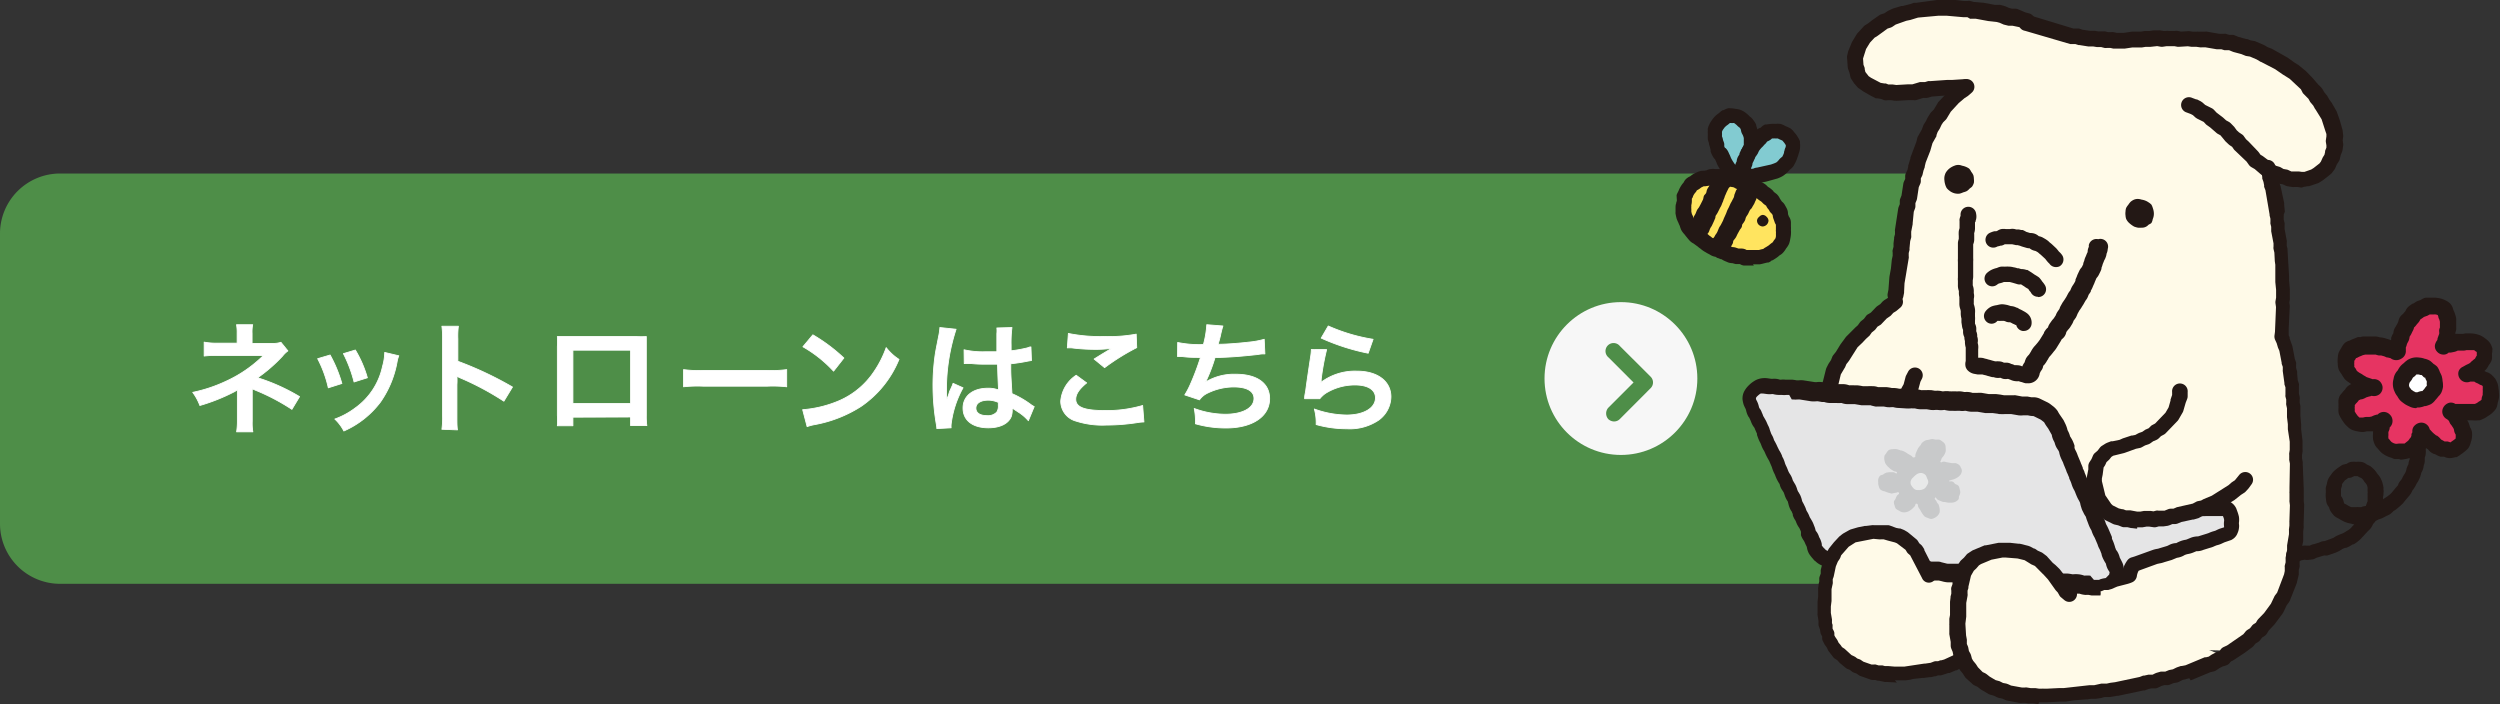 <svg id="レイヤー_1" data-name="レイヤー 1" xmlns="http://www.w3.org/2000/svg" viewBox="0 0 291.19 82.05"><rect x="0" y="0" width="291.19" height="82.05" fill="#333333" stroke="none"/><defs><style>.cls-1{fill:#4e8e48;}.cls-2{fill:#f7f7f7;}.cls-3{fill:#fffae8;}.cls-4{fill:#231815;}.cls-5{fill:#e63462;}.cls-6{fill:#fff;}.cls-7{fill:#e5e5e6;}.cls-8{fill:#c8c9ca;}.cls-9{fill:#e8e9e9;}.cls-10{fill:#ffe45f;}.cls-11{fill:#82cbd1;}.cls-12{isolation:isolate;}.cls-13{fill:none;stroke:#fff;stroke-linecap:round;stroke-linejoin:round;stroke-width:0.1px;}</style></defs><path class="cls-1" d="M7,20.21H223.75V68H7a7,7,0,0,1-7-7V27.18A7,7,0,0,1,7,20.21Z"/><circle class="cls-2" cx="188.8" cy="44.09" r="8.9"/><path class="cls-1" d="M188,49.09a1,1,0,0,1-.67-.27,1,1,0,0,1,0-1.33l2.94-2.94-2.94-2.94a.94.94,0,1,1,1.33-1.32l3.6,3.59a.94.94,0,0,1,0,1.33l-3.6,3.61A.93.93,0,0,1,188,49.09Z"/><path class="cls-3" d="M259.37,76.27a.14.14,0,0,1-.11-.09l-.21-.41-38.82-.93-3.62-22.66-.52-.36L215,50.9l-.4-.26-.33-.4-.34-.31-.27-.44-.18-.43-.21-.45-.33-1.52-.06-.5v-1l.05-.52.19-.49.22-1,.15-.5.24-.46.27-.42.19-.45.33-.42.51-.84.32-.4.27-.41.36-.38.38-.34.31-.37.38-.33.29-.39.4-.33.29-.39h0l.42-.24.31-.37.37-.35.43-.29.33-.35.44-.29.44-.36-.14-.51v-.06l.07-.49v-.5l.21-1,.06-1,.06-.48.07-1,.07-.5.1-.47.25-1.48v-.5l.12-.51.26-2,.12-.45.08-.49.38-1.45.05-.48.11-.51.15-.48.21-.46.12-.47.15-.45.41-1.45.23-.47.12-.47.18-.48.21-.46.29-.42.41-.92.25-.44.3-.4.23-.44.67-.78.26-.41h0l1.55-1.31-2.07-.3-.49.06h-.52l-.48.13h-.53l-.48.07-.51.11-2,.23-.49-.05-.5.05h-.05l-.48-.15h-.49l-1-.31-.48-.21-.45-.29L217,9.59l-.34-.38-.28-.45-.23-.46L216,7.76l-.05-.5V6.74l.21-1,.21-.45.2-.49.35-.4.33-.41.4-.35.34-.37h0l.45-.21.38-.32h0l.89-.41.43-.28.46-.25.53-.11.46-.19.52-.1.47-.12,1-.19L224.2,1h.51l.49-.07h2l.51.05h.5l.5.08h1l1,.15.5.18.48.06h.5l.49.15,1,.26.49,0,.4.19h.09l.47.1.48.17.49.1h.05l.1.07.33.1.49.08,1.45.44,1.92.7H241l1,.19.5.16h.49l.51.09h1l.5.14.47.06.48-.07h.1l.46.13.47-.08h1.49l.48-.09,1.52-.16.5.08.48-.08h1.51l.52.07h2l1.05.06,1.5.15.51.08.48.19h.49l.52.14.49.09.5.13.49.17.45.21.49.11.49.15.48.21.89.45.9.49.43.3.45.2.39.38.39.25.46.26.36.41L268,9l.34.33.41.34.33.4.39.3.24.38.05.09.34.34.31.43.24.46.3.39.28.43.23.47.2.48.08.52.17.46.23,1v.53l-.08.51v.49l-.25,1-.22.5-.25.45-.41.39-.32.35-.82.6h-.06l-.48.11-.45.21-.53.11-1-.08-1.49-.32h-.07l-1.42-.77.37,1.93.19.46v.54l.13.46.11.5.05.51.19.94.15.49,0,.52v.51l.06.47.15.47v1l.09.48v.51l.08.48v1.5l0,.5v1l.06.5v.51l0,1,.06.48-.07.53-.06,1v1.67l-.07.3.24.4.11.55.12.46.33.89.14.51v.53l.07.47.13.47L267,44l.12.47.09.5-.05.52.13.46v.53l.1.48-.06.53v.45l.08.51v1.51l.12.47v1.52l.09.49v.52l.07.48-.06.53.07,1v.5l.11.47v1.5l.06.47v2l0,.51v1.46l-.05.5-.09.49v.48l-.12.49,0,.48v.49l-.15.49-.05.48-.12.49-.06.49-.22,1-.38,1-.2.43-.14.48-.25.47-.33.4-.17.46-.29.45-.37.37-.25.41-.38.37-.26.42-.36.39-.41.31-.73.72-.76.62-.42.32-.47.22-.36.33-.44.29-.51.19Z"/><path class="cls-4" d="M220.81,11.73h-.13l-.41-.06-.43,0a1,1,0,0,1-.37,0l-.39-.15-.42-.07-.18,0L218,11.2l-.17-.09-.8-.46-.1-.07-.42-.29a.61.61,0,0,1-.17-.15L216,9.75a.39.39,0,0,1-.08-.1l-.28-.43a.79.79,0,0,1-.12-.3l-.1-.45-.15-.41a1.46,1.46,0,0,1-.05-.2l-.08-1.1a.65.65,0,0,1,0-.24l.12-.5a.58.58,0,0,1,.06-.17l.35-.86a.69.69,0,0,1,.1-.19l.49-.81a.76.76,0,0,1,.11-.14l.72-.79a.86.86,0,0,1,.18-.14l.38-.24L218,2.4l.09-.07.77-.53a.87.87,0,0,1,.27-.14l.37-.12.32-.22.12-.07.46-.22.16-.06.91-.27.12,0,.89-.22.44-.15a1,1,0,0,1,.24,0L225.61,0h.1l1,0,1.09,0,.93.11.43,0a.87.87,0,0,1,.32,0l.39.11,1,.09.11,0,1.39.26.45,0a.41.41,0,0,1,.16,0l.49.13.15.05.38.17.34.09.44,0a.89.89,0,0,1,.28.07l.84.36.44.12a.9.9,0,1,1-.46,1.75l-.49-.13-.1,0L234.42,3l-.35,0-.12,0-.49-.12a.58.58,0,0,1-.17-.06l-.39-.17-.33-.09-1-.11-1.46-.27-.45,0a.69.69,0,0,1-.2,0L229.15,2l-.35,0a.86.86,0,0,1-.16,0l-1.92-.17-.92,0-2.4.22-.88.27-.48.1-1.24.44-.37.25a1,1,0,0,1-.23.11l-.35.11-1.08.79-.1.07-.34.21-.52.56-.46.75L217,6.82l.05.72.14.37a.27.27,0,0,1,0,.12l.08.35.38.49.28.19,1.12.59.42.07.18,0,.3.12.33,0h.18l.41.06,1.39-.08h.14l.35,0,.87-.26.21,0h.38l.36-.11a.66.66,0,0,1,.23,0l2-.14.59,0,1.37-.09a.9.9,0,0,1,.18,1.8l-1.57.09-.56,0-1.81.14-.37.11a1.11,1.11,0,0,1-.25.05H224l-.83.25a.75.75,0,0,1-.33,0l-.45,0-1.49.08Z"/><path class="cls-4" d="M268.15,21.84H268l-.4-.06-.4,0a.59.59,0,0,1-.23,0l-.5-.08a.73.73,0,0,1-.24-.07l-.34-.16-.38-.06a.72.72,0,0,1-.32-.11l-.34-.2L264.5,21a.94.94,0,0,1-.23-.1l-.86-.54-.14-.11-.65-.56-.4-.23a1,1,0,0,1-.28-.26l-.26-.37-1.34-1.28a.87.87,0,0,1-.16-.17l-.19-.28-.29-.19-.11-.09-.36-.34a.69.69,0,0,1-.11-.13l-.49-.59-.33-.18a1.09,1.09,0,0,1-.17-.13l-.7-.61-.38-.27a.69.69,0,0,1-.13-.11l-.24-.26-.78-.39-.19-.13-.29-.27-.3-.15-.43-.16a.91.91,0,1,1,.64-1.7l.48.18.09,0,.45.23.2.14.3.27.76.38a1.05,1.05,0,0,1,.27.2l.3.32.75.57.36.33.35.19a1.56,1.56,0,0,1,.2.16l.36.37a.39.39,0,0,1,.08.1l.25.34.25.23.37.25a.76.76,0,0,1,.23.24l.23.32.29.26L263,17.63l.1.12.19.27.27.16.08.06.4.3.08.06.31.29.67.42.37.11a1,1,0,0,1,.21.09l.29.17.33.06a.73.73,0,0,1,.24.07l.34.16.27,0,.39,0h.22l.36.05.29,0,.78-.27.29-.18.69-.54.16-.21.16-.36.06-.13.19-.3.08-.33a.5.5,0,0,1,0-.13l.15-.38,0-.26-.06-.37a.75.75,0,0,1,0-.26l.06-.41,0-.28-.13-.38-.43-1.34-.7-1.13-.07-.09-.2-.37-.28-.33a.64.64,0,0,1-.1-.13l-.18-.33-.65-.66L268,10.4l-1.32-1.23-.83-.52L265,8.06l-1.62-.84a.35.35,0,0,1-.14-.06l-.38-.23-.79-.34-.38-.06a.65.65,0,0,1-.21-.06l-.42-.17-.9-.24L260,6l-.36-.15-.38,0-.16,0-.36-.11h-.54l-1.34-.23-.37,0a.76.76,0,0,1-.26,0l-.42-.06h-.57l-.41-.06-1,.06-.2,0-.36-.07-.35,0a1.08,1.08,0,0,1-.18,0l-.39,0-.4.06a.76.76,0,0,1-.3,0l-.39-.07-.81.09h-.1l-.45,0-.43.07h-.11l-.5,0h-.51l-.86.13h-.11l-.5,0h-.1l-.5,0h-.13l-.36-.08-.36,0a.85.85,0,0,1-.32,0l-.39-.1h-.5l-.43-.07h-.57l-1-.16-.12,0-.38-.12-.4,0-.19,0-5.26-1.54a.9.9,0,0,1,.28-1.78l.51.08a.31.31,0,0,1,.13,0l4.7,1.43.42,0,.23,0,.42.14.87.13h.57l.43.07H245a.76.76,0,0,1,.21,0l.33.08.34,0a1.22,1.22,0,0,1,.27,0l.43.09.38,0,.39,0,1-.15h.14l.52,0,.37,0,.43-.07h.11l.45,0,.45-.07.58,0a.79.79,0,0,1,.22,0l.35.06.35,0a.5.5,0,0,1,.21,0l.41,0,.41,0a.94.94,0,0,1,.29,0l.4.08.83-.05H255l.44.06h.44a.42.42,0,0,1,.16,0l.37,0,.38,0a.88.88,0,0,1,.28,0l1.44.25H259a.73.73,0,0,1,.25,0l.4.12.43,0a.67.67,0,0,1,.24.07l.41.17.92.25.11,0,.37.15.39.07a.73.73,0,0,1,.24.07l.89.38.12.06.37.22.4.15.13.06,1.78,1,.82.59.41.25a.16.16,0,0,1,.08.06l.83.68.08.08.64.66.09.1.61.71.33.32a1.56,1.56,0,0,1,.16.2l.21.37.27.33a.64.64,0,0,1,.1.13l.22.39.26.36a.41.41,0,0,1,.07.11l.49.85s.05.09.07.14l.35,1,.28,1a.8.8,0,0,1,.05.21l.05.5a.74.74,0,0,1,0,.21l-.05.38.05.37a.82.82,0,0,1,0,.27l-.07.5a.66.66,0,0,1-.06.2l-.16.42-.1.41a.86.86,0,0,1-.11.28l-.24.37-.17.4a1,1,0,0,1-.11.2l-.31.4a1.07,1.07,0,0,1-.19.18l-.74.58-.1.08-.43.27a.75.75,0,0,1-.18.08l-1,.34-.15,0-.5.08Z"/><path class="cls-4" d="M217.53,53h0L217,53h-.11l-.47-.08a.85.85,0,0,1-.37-.15l-.82-.62-.68-.58-.36-.22a.88.88,0,0,1-.25-.22l-.24-.31-.29-.26a1.24,1.24,0,0,1-.18-.22l-.24-.41-.06-.12-.36-.81a.75.75,0,0,1-.08-.24l-.38-2a.67.67,0,0,1,0-.2l0-.42,0-.43a.43.43,0,0,1,0-.16l0-.49a.94.94,0,0,1,.06-.24l.16-.41.36-1.44.06-.15.23-.45.06-.09.23-.35.15-.38a1,1,0,0,1,.14-.22l.28-.35.47-.77.07-.11.55-.75.09-.12,1-1a.3.3,0,0,1,.08-.08l.29-.26.23-.32a1.07,1.07,0,0,1,.18-.19l.3-.24.24-.32a.75.75,0,0,1,.25-.22l.32-.19.64-.67.13-.1.33-.22.26-.29.19-.16.37-.23.34-.28a.9.9,0,1,1,1.16,1.38l-.38.32-.1.08-.33.2-.25.28a.75.75,0,0,1-.17.14l-.35.24-.58.61a.68.68,0,0,1-.21.17l-.28.17-.21.28a.81.81,0,0,1-.16.16l-.29.23-.21.3a.57.57,0,0,1-.15.16l-.33.3-.3.32-.07.08-.6.57-1,1.58-.07.09-.23.29-.14.34a1.19,1.19,0,0,1-.09.15l-.42.71-.31,1.29s0,.09-.05.14l-.14.37,0,.28,0,.43a.43.43,0,0,1,0,.16l0,.4.14.82.19.87.47,1,.25.22.12.13.19.25.26.16.1.07,1.28,1,.52.05.22-.05.22-.14.86-.94a.38.38,0,0,1,.09-.09l.26-.25.17-.3a.71.71,0,0,1,.1-.14l.25-.3.17-.34.77-1.32.15-.36a.52.52,0,0,1,.06-.13l.21-.33.12-.37.41-1a.93.93,0,0,1,.05-.1l.19-.34.21-.8a.83.83,0,0,1,.08-.22l.23-.44a.9.9,0,1,1,1.6.84l-.17.34-.24.89a1.42,1.42,0,0,1-.08.18l-.21.38-.51,1.27a1.11,1.11,0,0,1-.09.19l-.22.36-.17.38-1,1.77a.57.57,0,0,1-.12.18l-.26.32-.2.35a1,1,0,0,1-.18.22l-.32.3-.65.74-.37.37-.17.14-.43.26a1.09,1.09,0,0,1-.25.1l-.48.12A.83.83,0,0,1,217.53,53Z"/><path class="cls-4" d="M220.76,35.25l-.18,0a.91.91,0,0,1-.71-1.07l.09-.45.11-1.48.18-1,.1-1,.1-.46V29.4a.65.65,0,0,1,0-.28l.1-.38,0-.4.07-.58,0-.12.1-.36v-.36a.55.55,0,0,1,0-.18l.37-2.41a1.6,1.6,0,0,1,.05-.21l.14-.34,0-.36a.76.76,0,0,1,.05-.27l.15-.38.22-1.43a1.59,1.59,0,0,1,.07-.2l.14-.3,0-.34a.73.73,0,0,1,.09-.35l.17-.35.09-.39,0-.11.26-.86,0-.09.69-1.83.1-.42a.85.85,0,0,1,.11-.26l.42-.74.16-.43a.66.66,0,0,1,.09-.19l.23-.37.19-.39.06-.11.27-.42a.79.79,0,0,1,.12-.15l.29-.29.43-.72a.69.69,0,0,1,.16-.22l1-1.06.09-.08.75-.64a.39.39,0,0,1,.1-.08l.37-.24.33-.28a.9.9,0,0,1,1.18,1.36l-.38.33a.39.39,0,0,1-.1.08l-.37.24-.67.57-.92,1-.48.8a.79.79,0,0,1-.12.15l-.29.29-.19.29-.18.39-.06.11-.21.33-.14.38a.49.49,0,0,1,0,.11l-.46.81-.26.9-.53,1.35-.11.45,0,.09-.15.41-.1.43a.8.8,0,0,1-.07.2l-.14.28,0,.33a.8.8,0,0,1-.08.33l-.16.36-.2,1.33a1.33,1.33,0,0,1-.05.19l-.14.34,0,.36a.76.76,0,0,1-.05.27l-.14.37L222.78,26s0,.07,0,.11l-.17.87v.41a1.26,1.26,0,0,1,0,.27l-.12.43-.08.84a.75.75,0,0,1,0,.2l-.09.34v.37a.65.65,0,0,1,0,.24l-.15.89L222,32l-.17,1-.05,1s0,.07,0,.11l-.1.5A.92.92,0,0,1,220.76,35.25Z"/><path class="cls-4" d="M259.4,77.08a.9.9,0,0,1-.39-1.72l.39-.18,1.9-1.31.26-.32a1,1,0,0,1,.22-.19l.29-.18.21-.27a.8.8,0,0,1,.23-.22l.25-.16.15-.26a1.56,1.56,0,0,1,.16-.2l.64-.66.8-1.09.38-.8a1.18,1.18,0,0,1,.11-.19l.23-.3.81-2.14.08-.38,0-.44a.58.58,0,0,1,0-.19l.1-.38,0-.4a.88.88,0,0,1,0-.16l.17-.88,0-.43s0-.08,0-.11l.22-1.3v-.43a.75.75,0,0,1,0-.15l.05-.42v-.41a.56.56,0,0,1,0-.13l.06-1.82-.05-.42a.54.54,0,0,1,0-.18l0-.4,0-.4a.81.81,0,0,1,0-.22l0-.42L266.72,54l-.08-.42a.37.37,0,0,1,0-.11l0-.5a.61.61,0,0,1,0-.19l.06-.39,0-.39s0-.07,0-.11v-.44L266.48,50l0-.59-.1-.82s0-.09,0-.13v-.9l-.09-.41a1,1,0,0,1,0-.25l0-.36-.09-.34a.82.82,0,0,1,0-.22v-.86l-.12-.36,0-.14-.19-1.37a.32.32,0,0,1,0-.14l0-.38-.13-.36,0-.11-.27-1.4-.16-.37-.15-.51-.18-.39a1,1,0,0,1-.08-.5l.06-.44.12-2.88-.06-.42a.88.88,0,0,1,0-.28l.07-.4v-.91l-.09-.9v-.57l0-.45,0-1-.06-.42-.05-1-.1-.42a1,1,0,0,1,0-.29l0-.36-.27-1.41s0-.09,0-.13v-.39l-.09-.36a.51.51,0,0,1,0-.17l0-.41-.1-.4,0-.11-.48-2.81-.15-.39a.84.84,0,0,1,0-.17l-.08-.41-.14-.39a.85.85,0,0,1,0-.17l-.07-.41-.14-.38a.9.9,0,0,1,1.7-.62l.17.46a.85.85,0,0,1,0,.17l.07.41.14.38a.83.83,0,0,1,0,.15l.07.4.15.38a.88.88,0,0,1,.05.15l.41,1.91a1.1,1.1,0,0,1,0,.18l.08.84L266,25a.51.51,0,0,1,0,.17l0,.41.1.4a1,1,0,0,1,0,.24v.45l.25,1.33a.82.82,0,0,1,0,.27l0,.36.09.34a.77.77,0,0,1,0,.15l.18,3s0,.07,0,.11v.43l.09,1a.2.2,0,0,1,0,.11l0,.5,0,.44a1.1,1.1,0,0,1,0,.18l-.06.35.05.36a1,1,0,0,1,0,.17l-.12,2.47v.58l0,.24.1.21a.5.5,0,0,1,0,.13l.3.84a1.05,1.05,0,0,1,.05.19l.26,1.36.15.42a.79.79,0,0,1,0,.22l0,.42.12.42a1.23,1.23,0,0,1,0,.19l.07.82.14.42a1.26,1.26,0,0,1,0,.27v.89l.09.38a1,1,0,0,1,0,.29l0,.38.08.36s0,.11,0,.16v1l.09,1,0,.59.16,1.36s0,.07,0,.11v.44l0,.45a.6.6,0,0,1,0,.23l-.06.41,0,.35.08.44a.88.88,0,0,1,0,.16l.12,2.92a.75.75,0,0,1,0,.15l0,.38,0,.38a.54.54,0,0,1,0,.18l0,.4.05.39v.13l-.06,2v.43a.75.75,0,0,1,0,.15l-.05.42v.52l0,.49s0,.08,0,.11l-.19.92-.11,1-.12.48,0,.42a.57.57,0,0,1,0,.18l-.1.38,0,.41a.53.53,0,0,1,0,.13l-.24,1-.79,2a1.71,1.71,0,0,1-.13.23l-.24.32-.41.86-.07.11-.93,1.25-.69.74-.2.33a.92.92,0,0,1-.29.3l-.29.19-.22.29a1,1,0,0,1-.24.22l-.31.19-.23.29a1.07,1.07,0,0,1-.16.14l-.82.61-1.27.84-.13.08-.46.22A.88.88,0,0,1,259.4,77.08Z"/><path class="cls-4" d="M267.41,65.57l-.31,0a.9.9,0,0,1,.18-1.8h.16a1.59,1.59,0,0,1,.46-.13l.36-.08a1.48,1.48,0,0,1,.42,0,1.78,1.78,0,0,1,.36,0,1.09,1.09,0,0,1,.49-.18l.58-.18a1.47,1.47,0,0,1,.67-.18l1-.37.23-.15.14-.08.39-.17.26-.1.11-.05a1.87,1.87,0,0,0,.28-.16l.21-.13.12-.06a3.45,3.45,0,0,0,.28-.23l.08-.08a1.6,1.6,0,0,1,.21-.23.69.69,0,0,0,.11-.13l0,0a2.58,2.58,0,0,1-.4-.1,2.47,2.47,0,0,1-.47-.11,3.32,3.32,0,0,1-.56-.25,2.88,2.88,0,0,1-.34-.2,2.51,2.51,0,0,1-.45-.26.69.69,0,0,1-.13-.11,3.18,3.18,0,0,1-.37-.47,1.34,1.34,0,0,1-.2-.5,1.51,1.51,0,0,1-.29-.49,4.73,4.73,0,0,1-.09-.63,2.62,2.62,0,0,1,0-.56V57a.69.69,0,0,1,0-.2,3.31,3.31,0,0,1,.12-.42,2.39,2.39,0,0,1,.13-.51l.06-.13a3.52,3.52,0,0,1,.3-.45,2.86,2.86,0,0,1,.35-.43,7.27,7.27,0,0,1,.89-.66.72.72,0,0,1,.2-.09l.39-.09a1.2,1.2,0,0,1,.54-.23,5.69,5.69,0,0,1,.57,0,4,4,0,0,1,.49,0,1.25,1.25,0,0,1,.73.31,3.55,3.55,0,0,1,.44.21l.12.1a3.68,3.68,0,0,1,.4.39,3.16,3.16,0,0,1,.28.39,3.57,3.57,0,0,1,.3.38,3.3,3.3,0,0,1,.41,1.23s0,.06,0,.1a.75.75,0,0,0,0,.15.82.82,0,0,1,0,.35c0,.15,0,.3-.05.45v.32a.47.47,0,0,1,.13-.11,2.82,2.82,0,0,1,.29-.18l.34-.26.14-.13a.27.27,0,0,0,.08-.07l.12-.15.39-.47.16-.18.1-.11a.82.82,0,0,1,.15-.35,1.3,1.3,0,0,1,.18-.23s.06-.09.07-.1a2.15,2.15,0,0,0,.14-.26,3.2,3.2,0,0,1,.17-.3.47.47,0,0,0,.06-.09,2.89,2.89,0,0,0,.15-.31,2.33,2.33,0,0,0,.06-.25,1,1,0,0,1,.05-.16,2.35,2.35,0,0,1,.18-.4,1.39,1.39,0,0,1,.05-.32,2,2,0,0,1,.08-.22,0,0,0,0,1,0,0h0v-.28a1.08,1.08,0,0,1,0-.18,1.34,1.34,0,0,1,.11-.38.87.87,0,0,1-.05-.33,1.73,1.73,0,0,1,.07-.47.86.86,0,0,0,0-.27.91.91,0,1,1,1.8-.22,3.11,3.11,0,0,1,0,.61,1.26,1.26,0,0,1-.05.32,2.64,2.64,0,0,1,0,.51,1.4,1.4,0,0,1-.11.46c0,.13,0,.25,0,.38a1.38,1.38,0,0,1-.12.53,1.9,1.9,0,0,1-.19.69l-.1.19a3.17,3.17,0,0,1-.12.44,5.46,5.46,0,0,1-.24.53l-.16.25-.06.11a4.15,4.15,0,0,1-.24.43,1.84,1.84,0,0,1-.21.28,2.2,2.2,0,0,1-.49.76l-.43.51a3,3,0,0,1-.22.28l-.26.24-.14.12-.32.27a2.67,2.67,0,0,1-.34.22,2.48,2.48,0,0,1-.4.36,1.85,1.85,0,0,1-.37.19l-.2.1-.3.16a2.6,2.6,0,0,1-.36.13l-.16.06a1.59,1.59,0,0,1-.29.15h0a1.94,1.94,0,0,1-.31.37,2,2,0,0,1-.21.41,1.92,1.92,0,0,1-.35.38l-.41.44a3.84,3.84,0,0,1-.27.29,2.89,2.89,0,0,1-.34.35c-.1.09-.24.2-.39.31a1.93,1.93,0,0,1-.32.19l-.08,0a4.56,4.56,0,0,1-.46.27,2.08,2.08,0,0,1-.3.13l-.13,0-.32.14c-.12.09-.25.16-.38.24l-.44.2-.91.31a.92.92,0,0,1-.28,0h0l-.11,0-.89.27h0a2,2,0,0,1-.33.16,2.41,2.41,0,0,1-.46.06s0,0,0,0a1.37,1.37,0,0,1-.59,0l-.29.06h-.06a1.14,1.14,0,0,1-.46.14Zm.62-.15Zm3-.74Zm-3.53-.93Zm1-.17h0Zm4.54-4.94.15.07.14.08.22.13a2.05,2.05,0,0,0,.32.15l.21,0,.15,0,.17,0a2.18,2.18,0,0,1,.38,0h.25a1.47,1.47,0,0,1,.53-.13l.1-.28a2,2,0,0,1,.11-.28v-.75a1.1,1.1,0,0,1,0-.18.57.57,0,0,0,0-.18,4.2,4.2,0,0,1,0-.44,1.2,1.2,0,0,0-.15-.45l-.13-.15a.76.76,0,0,1-.11-.14,2.4,2.4,0,0,0-.18-.26l-.13-.13-.15-.07a1.49,1.49,0,0,1-.32-.17h-.41a1.49,1.49,0,0,1-.31.15l-.18.05-.18,0-.12.09a.48.48,0,0,1-.11.09,1,1,0,0,0-.2.15l-.13.17-.07.09-.1.14a.4.4,0,0,0,0,.15.79.79,0,0,1-.06.22l-.06.19v.68s0,.1,0,.15a1.55,1.55,0,0,1,.21.33,1.91,1.91,0,0,1,.11.35Zm-.12-.17,0,0Zm1.86-2.93h0Zm5.91-2.08v0Z"/><path class="cls-5" d="M284.57,40.18c.13.16.1,0,.36-.13s.25,0,.4-.06l.4-.08c.12,0,.24-.14.39-.16a2.81,2.81,0,0,1,.41,0h.41c.14,0,.26-.06.41-.06h.41a3.15,3.15,0,0,1,.43.05,2.77,2.77,0,0,1,.41.12,1.41,1.41,0,0,1,.36.24,1.4,1.4,0,0,1,.33.27,1.53,1.53,0,0,1,.19.41c0,.13-.05.28-.06.43a1.62,1.62,0,0,1,0,.44,2.25,2.25,0,0,1-.24.36,2.71,2.71,0,0,1-.21.37c-.09.11-.23.17-.33.27s-.14.27-.26.36-.25.14-.37.22l-.39.19-.36.2c.12.17.15,0,.41,0h.42l.42.08c.14,0,.24.16.38.21a1.85,1.85,0,0,1,.37.19c.12.06.28.07.39.17a2.13,2.13,0,0,1,.3.3,2.32,2.32,0,0,1,.18.39,3,3,0,0,1,.06.42,2.87,2.87,0,0,1,.05.41,2.94,2.94,0,0,1,0,.42,1.55,1.55,0,0,1-.12.42,1.64,1.64,0,0,1-.09.44,2.35,2.35,0,0,1-.3.33,1.48,1.48,0,0,1-.35.25,2.43,2.43,0,0,1-.78.41h-2.23l-.44-.08c-.26,0-.28-.25-.39-.06s.07.1.25.29.22.17.32.29.13.26.19.4.17.23.25.35.17.23.23.36a2.77,2.77,0,0,1,.12.41c0,.14.17.26.19.4a1.55,1.55,0,0,1,0,.43,1.45,1.45,0,0,1-.1.41,1.49,1.49,0,0,1-.15.4,2.22,2.22,0,0,1-.33.28,1.66,1.66,0,0,1-.34.25,1.47,1.47,0,0,1-.37.24,2,2,0,0,1-.43.08c-.14,0-.28-.12-.42-.15a3.15,3.15,0,0,1-.43,0l-.38-.2c-.12-.07-.26-.12-.38-.2s-.18-.24-.29-.33-.24-.16-.34-.26-.24-.18-.33-.28a2.91,2.91,0,0,1-.3-.31l-.29-.32c-.16-.21,0-.4-.21-.36s0,.17-.06.4-.15.23-.21.37a2.64,2.64,0,0,1-.12.4,2,2,0,0,1-.25.33,2.1,2.1,0,0,1-.26.33l-.32.26a2,2,0,0,1-.33.25,1.8,1.8,0,0,1-.4.1,2.7,2.7,0,0,1-.41.06,1.41,1.41,0,0,1-.41,0l-.39-.15a2.83,2.83,0,0,1-.41-.14A2.34,2.34,0,0,1,278,52a2.21,2.21,0,0,1-.29-.32c-.09-.12-.23-.21-.29-.34a2.13,2.13,0,0,1-.13-.43,1.62,1.62,0,0,1,0-.44,3.38,3.38,0,0,1,0-.45,3.52,3.52,0,0,1,.15-.42,1.43,1.43,0,0,1,.09-.43c0-.12.35-.24.2-.4s-.16.09-.42.18-.26.07-.42.12-.26.14-.41.18l-.43.07h-.45c-.15,0-.29.08-.44.08a3.11,3.11,0,0,1-.44-.06,1.69,1.69,0,0,1-.44-.12A1.51,1.51,0,0,1,274,49a1.81,1.81,0,0,1-.29-.33,2.71,2.71,0,0,1-.24-.35,3,3,0,0,1-.21-.4,1.55,1.55,0,0,1,0-.43,1.41,1.41,0,0,1,0-.41,1.62,1.62,0,0,1,0-.44c0-.13.17-.23.25-.35a1.64,1.64,0,0,1,.28-.31c.09-.1.15-.26.26-.34a3.7,3.7,0,0,1,.4-.18,3.12,3.12,0,0,1,.39-.15c.13-.05.25-.14.38-.19l.4-.12c.16,0,.28-.13.4-.15s.49.19.47,0-.21,0-.47-.11l-.42-.12-.42-.14c-.13-.06-.24-.17-.37-.24a2.92,2.92,0,0,1-.37-.24,1.79,1.79,0,0,1-.38-.22,2.3,2.3,0,0,1-.34-.28,2.14,2.14,0,0,1-.23-.38,1.78,1.78,0,0,1-.25-.36,1.58,1.58,0,0,1-.05-.43,1.62,1.62,0,0,1,0-.44,3.29,3.29,0,0,1,.05-.44,2.14,2.14,0,0,1,.23-.38,1.9,1.9,0,0,1,.23-.39c.1-.1.29-.09.42-.17a1.71,1.71,0,0,1,.39-.17,2.83,2.83,0,0,1,.4-.17c.14,0,.29-.07.43-.08s.3,0,.44,0h.88a3.39,3.39,0,0,1,.43.11,1.54,1.54,0,0,1,.43.06l.43.12.41.17c.15.05.3.07.42.11s.23.24.41.13.05-.16.12-.43a1.06,1.06,0,0,1,.07-.44,4,4,0,0,0,.13-.42c.05-.15.15-.25.21-.4s0-.3.09-.44.16-.25.23-.38l.2-.4c.07-.14.07-.3.14-.43s.24-.2.32-.32a3,3,0,0,1,.28-.34c.1-.11.12-.29.23-.39s.24-.18.37-.26.24-.18.37-.25a3.52,3.52,0,0,1,.42-.15,2.93,2.93,0,0,1,.39-.21h.89a3,3,0,0,1,.42.06,2,2,0,0,1,.41.14,1.39,1.39,0,0,1,.38.25c.09.1.08.29.14.43a1.71,1.71,0,0,1,.17.39,2.09,2.09,0,0,1,.11.43v.88a3,3,0,0,1-.12.43,1.74,1.74,0,0,1-.09.43c0,.15-.1.27-.15.42s-.08.28-.13.42S284.63,40,284.57,40.18Z"/><path class="cls-4" d="M279.44,53.47l-.31,0-.18,0c-.14,0-.28-.1-.41-.15a3.2,3.2,0,0,1-1.09-.54,3,3,0,0,1-.47-.5,1.72,1.72,0,0,1-.38-.5,2.77,2.77,0,0,1-.2-.64,3.38,3.38,0,0,1,0-.62v-.28l-.18,0c-.23,0-.41,0-.56,0a1.78,1.78,0,0,1-.48.08c-.25,0-.44-.05-.62-.08a3,3,0,0,1-.59-.17l-.14-.06a2.54,2.54,0,0,1-.45-.36,2.5,2.5,0,0,1-.41-.47,4.89,4.89,0,0,1-.27-.41,3,3,0,0,1-.26-.51.94.94,0,0,1-.06-.24,2.9,2.9,0,0,1,0-.51,2.94,2.94,0,0,1,0-.42,2.26,2.26,0,0,1,0-.52,1.23,1.23,0,0,1,.4-.78,2.94,2.94,0,0,1,.36-.42,1.45,1.45,0,0,1,.4-.45,1.49,1.49,0,0,1,.34-.19,1.79,1.79,0,0,1-.34-.22,2.68,2.68,0,0,1-.44-.36L273,44a3,3,0,0,1-.26-.42,2.23,2.23,0,0,1-.29-.44.67.67,0,0,1-.07-.18,2.16,2.16,0,0,1-.09-.62,3.21,3.21,0,0,1,0-.62,3.75,3.75,0,0,1,.06-.47.81.81,0,0,1,.07-.22,3,3,0,0,1,.26-.46,3.12,3.12,0,0,1,.31-.49l.07-.08a1.38,1.38,0,0,1,.64-.34h0a3.46,3.46,0,0,1,.45-.2l.46-.19a.92.92,0,0,1,.29,0,1.31,1.31,0,0,1,.36-.08h1.39a1.67,1.67,0,0,1,.54.1,2.31,2.31,0,0,1,.61.11l.38.11.33.12,0-.07,0-.12c0-.07,0-.15.06-.23a1.63,1.63,0,0,1,.2-.4v0a1.32,1.32,0,0,1,.2-.66c.08-.12.13-.21.19-.32l.12-.22.07-.16a1.47,1.47,0,0,1,.15-.45,1.42,1.42,0,0,1,.41-.45h0a3.82,3.82,0,0,1,.27-.32,1.41,1.41,0,0,1,.34-.51c.19-.15.35-.26.5-.36l.07,0,.35-.23a4.37,4.37,0,0,1,.48-.18,2.42,2.42,0,0,1,.39-.21.82.82,0,0,1,.31-.07h1a3.6,3.6,0,0,1,.56.08,2.45,2.45,0,0,1,.61.21,2,2,0,0,1,.59.39,1.45,1.45,0,0,1,.37.74h0a2.45,2.45,0,0,1,.2.48,2.84,2.84,0,0,1,.14.54,1,1,0,0,1,0,.16v.88a.69.69,0,0,1,0,.2c0,.13-.06.27-.1.4a.78.78,0,0,0,0,.14,2.57,2.57,0,0,1,.39,0h.51a1.32,1.32,0,0,1,.41-.06h.41a3.58,3.58,0,0,1,.6.06,3.43,3.43,0,0,1,.57.17,2.32,2.32,0,0,1,.57.35,2.44,2.44,0,0,1,.46.39l.09.11a2.56,2.56,0,0,1,.3.65,1.17,1.17,0,0,1,0,.26,1.81,1.81,0,0,1-.05.39,3.32,3.32,0,0,1,0,.61,1.52,1.52,0,0,1-.09.28,3,3,0,0,1-.28.44,3.26,3.26,0,0,1-.24.4,2.31,2.31,0,0,1-.26.27l.21.12a1.44,1.44,0,0,1,.6.31,4.48,4.48,0,0,1,.37.38.64.64,0,0,1,.1.13,3.57,3.57,0,0,1,.26.56,3.15,3.15,0,0,1,.1.59,2.72,2.72,0,0,1,.05.49,2.34,2.34,0,0,1,0,.53,2.5,2.5,0,0,1-.14.57,3,3,0,0,1-.11.5,1.15,1.15,0,0,1-.12.25,3.34,3.34,0,0,1-.44.48,2.09,2.09,0,0,1-.46.33,3,3,0,0,1-.44.28,4.85,4.85,0,0,1-.54.23l-.2,0a3.32,3.32,0,0,1-.63,0h-.61c.05.09.11.18.15.27a4.5,4.5,0,0,1,.17.53,1.46,1.46,0,0,1,.22.53,2.58,2.58,0,0,1,0,.68,2.5,2.5,0,0,1-.13.56,2.35,2.35,0,0,1-.23.57,1.33,1.33,0,0,1-.14.19,4.59,4.59,0,0,1-.41.36,2.76,2.76,0,0,1-.39.28,2.37,2.37,0,0,1-.5.32l-.14,0a2.52,2.52,0,0,1-.61.11,1.48,1.48,0,0,1-.69-.16l-.4,0-.2-.07q-.24-.1-.48-.24l-.08,0a1.74,1.74,0,0,1-.33-.18,1.35,1.35,0,0,1-.4-.4l-.05,0a2.6,2.6,0,0,1-.32-.26l-.19-.15a3.15,3.15,0,0,1-.22.29,3.29,3.29,0,0,1-.33.41c-.14.13-.27.24-.4.34a3.11,3.11,0,0,1-.43.31l-.15.08a2.93,2.93,0,0,1-.6.15,3.45,3.45,0,0,1-.47.06Zm0-1.81h.13l.31,0,.2,0,.11-.09.1-.08a1.92,1.92,0,0,0,.22-.18.82.82,0,0,0,.12-.16.31.31,0,0,1,.09-.11l.1-.14a1.17,1.17,0,0,0,.06-.2.58.58,0,0,1,0-.14.68.68,0,0,1,.11-.21.9.9,0,0,1,.13-.63,1.16,1.16,0,0,1,.69-.47A1,1,0,0,1,283,50l.16.17a3.13,3.13,0,0,0,.25.26l.1.09a2.76,2.76,0,0,1,.25.21l.08,0,.19.15a1.94,1.94,0,0,1,.29.31l0,0,.23.12.19.11.2,0h.15a2.92,2.92,0,0,1,.32.11h0l.11-.08.14-.1.18-.12.09-.08.1-.08s0,0,0-.06a.65.65,0,0,1,0-.13,1,1,0,0,0,0-.17s0-.07,0-.09a1.14,1.14,0,0,1-.19-.5c0-.09-.05-.17-.08-.25s0,0,0,0l-.14-.21a1.5,1.5,0,0,0-.17-.23.77.77,0,0,1-.14-.25l-.08-.17-.19-.17a1,1,0,0,1-.43-1.42,1.13,1.13,0,0,1,.68-.51.93.93,0,0,1,.7.14l.31,0h1.7l.26,0,.2-.09a1.91,1.91,0,0,0,.21-.14.42.42,0,0,1,.14-.09l.15-.1.09-.1a.36.36,0,0,0,0-.1.89.89,0,0,1,.07-.28,1.17,1.17,0,0,0,.06-.2,1,1,0,0,1,0-.21,2.19,2.19,0,0,0,0-.3.49.49,0,0,1,0-.12,1.93,1.93,0,0,0,0-.27h0l0-.07-.09-.09a1.39,1.39,0,0,1-.27-.1,1.88,1.88,0,0,0-.29-.16,1.14,1.14,0,0,1-.33-.18l-.26,0h-.22a1,1,0,0,1-1.23-.38,1,1,0,0,1-.14-.75.89.89,0,0,1,.5-.59l.25-.14.14-.08.3-.14.17-.1h0A1.34,1.34,0,0,1,288,42a2,2,0,0,1,.27-.22h0a.43.43,0,0,0,.08-.15,1.64,1.64,0,0,1,.14-.22l0,0s0,0,0,0a.6.6,0,0,1,0-.19,1,1,0,0,1,0-.24l-.06,0-.14-.11a.42.42,0,0,0-.14-.09l-.2,0-.29,0h-.37a1.43,1.43,0,0,1-.41.06h-.62a1.54,1.54,0,0,1-.46.16l-.3.06a1,1,0,0,1-.28,0,.85.85,0,0,1-.68.24,1,1,0,0,1-.73-.4.88.88,0,0,1-.16-.85,1.41,1.41,0,0,1,.25-.46l0-.11.07-.23a1.43,1.43,0,0,0,.08-.22l.06-.14s0-.1,0-.11a.56.56,0,0,0,0-.12.75.75,0,0,1,0-.26c0-.08.05-.16.08-.25v-.68l-.06-.22a1.85,1.85,0,0,0-.11-.24,1,1,0,0,1,0-.1.65.65,0,0,1-.07-.21l-.21-.07a1.71,1.71,0,0,0-.3,0H283l-.13.07a.86.86,0,0,1-.24.11l-.31.11h0l-.07.06-.16.11-.19.13a1.25,1.25,0,0,1-.24.38c-.07.08-.14.15-.2.23a1.46,1.46,0,0,1-.28.31,1.45,1.45,0,0,1-.12.35l-.07.13-.14.29a3.21,3.21,0,0,1-.19.31,1.51,1.51,0,0,1-.09.42,3.41,3.41,0,0,1-.17.33l-.05.11a1.85,1.85,0,0,1-.13.4v.08a.78.78,0,0,1,0,.22,1,1,0,0,1-.53,1,1.08,1.08,0,0,1-1.25-.06h0l-.32-.08-.1,0-.32-.14-.37-.1h0l-.27,0a2.8,2.8,0,0,1-.36-.1h-1.2l-.29.07-.18.08-.15.06a1.36,1.36,0,0,0-.21.1,1.12,1.12,0,0,1-.26.11h0a.78.78,0,0,1-.11.2.76.76,0,0,0-.08.11c0,.07,0,.14,0,.2a1.25,1.25,0,0,0,0,.28.75.75,0,0,1,0,.15.17.17,0,0,0,0,.07l.07.09a1.1,1.1,0,0,1,.14.21.81.81,0,0,0,.1.18l.16.12a1.27,1.27,0,0,0,.22.14l.2.11a2.2,2.2,0,0,0,.25.17,2.09,2.09,0,0,1,.28.17l.73.25a1,1,0,0,1,.77.2,1.12,1.12,0,0,1,.37.68,1,1,0,0,1-.34.86,1.06,1.06,0,0,1-.93.19,1.35,1.35,0,0,1-.32.09l-.32.1a1.59,1.59,0,0,1-.32.16l-.17.06-.11,0-.26.11a1,1,0,0,1-.16.21l-.08.09a.86.86,0,0,0-.13.14.53.53,0,0,1-.1.12v0a1,1,0,0,1,0,.25.38.38,0,0,0,0,.15.81.81,0,0,1,0,.22s0,.08,0,.12l.07.12a2.19,2.19,0,0,0,.19.28.85.85,0,0,0,.18.21l.1.1.18,0,.26,0a1.66,1.66,0,0,1,.47-.07H276l.25-.05a2.39,2.39,0,0,1,.38-.16l.21-.06.09,0a1,1,0,0,1,.72-.31h0a1,1,0,0,1,.74.34,1,1,0,0,1,.28.75,1,1,0,0,1-.33.72.87.87,0,0,1-.07.35,1.19,1.19,0,0,0-.08.2v.24a.38.38,0,0,1,0,.15,1.13,1.13,0,0,0,0,.26.44.44,0,0,0,0,.08,1.44,1.44,0,0,1,.21.24,1.62,1.62,0,0,0,.18.19l.2.11a1.34,1.34,0,0,0,.26.08l.14,0Zm8.4-1.64Zm-13.64-3.38ZM289.06,45h0Zm-.55-.34Zm-.77-.09Zm-10.6-3.44Zm-3.45-1.36,0,0ZM280,36.63Z"/><path class="cls-6" d="M281.45,46.63a.76.76,0,0,1-.44-.11,3.17,3.17,0,0,1-.41-.21l-.37-.28a2.59,2.59,0,0,1-.25-.39,1.36,1.36,0,0,1-.24-.38,1.27,1.27,0,0,1-.08-.88,2.25,2.25,0,0,1,.14-.44c.07-.13.19-.22.26-.33a2.12,2.12,0,0,1,.21-.36,1.69,1.69,0,0,1,.32-.27,2,2,0,0,1,.3-.28,1.32,1.32,0,0,1,.39-.15,2.15,2.15,0,0,1,.82.08,1.34,1.34,0,0,1,.39.16,2.13,2.13,0,0,1,.31.29,2.8,2.8,0,0,1,.35.25,1.68,1.68,0,0,1,.16.39,2.64,2.64,0,0,1,.18.38,2.57,2.57,0,0,1,.06.4,2.1,2.1,0,0,1,.05.43,1.48,1.48,0,0,1-.12.41c-.06.13-.2.21-.28.33a2.6,2.6,0,0,1-.26.32c-.1.09-.17.23-.3.31l-.4.13a1.64,1.64,0,0,0-.4.12C281.7,46.59,281.59,46.6,281.45,46.63Z"/><path class="cls-4" d="M281.42,47.54a1.74,1.74,0,0,1-.81-.21,4.16,4.16,0,0,1-.47-.24c-.2-.14-.35-.25-.49-.37l-.13-.13a3,3,0,0,1-.29-.44,2.08,2.08,0,0,1-.32-.54,2.11,2.11,0,0,1-.12-1.47,1.78,1.78,0,0,1,.49-1,2.65,2.65,0,0,1,.25-.41l.07-.09a2.57,2.57,0,0,1,.39-.35,2.67,2.67,0,0,1,.36-.31l.08-.06a2,2,0,0,1,1.36-.27,2.07,2.07,0,0,1,.61.13A2,2,0,0,1,283,42l.09.06a3.39,3.39,0,0,1,.34.31,3,3,0,0,1,.36.26.86.86,0,0,1,.2.26,2.28,2.28,0,0,1,.2.45,4.54,4.54,0,0,1,.21.45,2.94,2.94,0,0,1,.1.58,2.53,2.53,0,0,1,.05.54.81.81,0,0,1,0,.16,2.64,2.64,0,0,1-.17.61,1.57,1.57,0,0,1-.36.49,5.44,5.44,0,0,1-.36.43,1.81,1.81,0,0,1-.49.46l-.14.07a4.2,4.2,0,0,1-.5.17l-.12,0-.26.09-.33.07-.12,0a.41.41,0,0,1-.16,0Zm.82-.21Zm-1.35-1.93.22.16.26.13.05,0h0a.8.8,0,0,0,.15,0,1.86,1.86,0,0,1,.49-.14l.1,0a.65.65,0,0,1,.16-.18l.12-.16a1.69,1.69,0,0,1,.22-.27v0a.78.78,0,0,0,0-.16.5.5,0,0,1,0-.17,1.77,1.77,0,0,0,0-.2l-.07-.14a.88.88,0,0,1-.1-.22.14.14,0,0,0,0-.06l-.08,0a.67.67,0,0,1-.22-.19l-.13-.12-.11,0-.23-.06h-.12l-.15,0-.1.11a.79.79,0,0,1-.2.17l-.1.08a1.62,1.62,0,0,0-.1.18l-.06.1c-.06.09-.13.17-.2.26a.38.38,0,0,0-.07.19.45.45,0,0,0,0,.31.67.67,0,0,0,.1.18.55.55,0,0,1,.13.18Z"/><path class="cls-4" d="M220.83,63a.9.9,0,0,1-.85-.6l-.34-.94a.69.69,0,0,1,0-.24l0-.38-.13-.35a.87.87,0,0,1-.05-.22l0-.4-.12-.39a.89.89,0,0,1,0-.36l0-.35-.08-.34a1,1,0,0,1,0-.29l0-.49v-.34l-.08-.42a.76.76,0,0,1,0-.3l.06-.4,0-.4a.28.28,0,0,1,0-.13l0-.44v-1a.91.91,0,0,1,.91-.88h0a.9.9,0,0,1,.89.92v.91a.2.2,0,0,1,0,.11l0,.43,0,.44a.61.61,0,0,1,0,.19l-.05.35.06.34a.78.78,0,0,1,0,.16l0,.91.09.35a1.08,1.08,0,0,1,0,.31l0,.33.09.3a1.16,1.16,0,0,1,0,.18l0,.38.13.36a.69.69,0,0,1,0,.24l0,.38.3.82a.9.9,0,0,1-.54,1.16A.85.85,0,0,1,220.83,63Z"/><path class="cls-7" d="M227.09,58.1h1.5a1.54,1.54,0,0,1,.43.06,3.21,3.21,0,0,0,.43.07h.43a1.48,1.48,0,0,1,.42,0,3.09,3.09,0,0,0,.43,0h.86a3.18,3.18,0,0,1,.43.06,2,2,0,0,0,.42.07,1.55,1.55,0,0,0,.43,0h1.28l.43.07.43.06h.43a1,1,0,0,1,.42,0,1.54,1.54,0,0,0,.43.06h.85a3.09,3.09,0,0,0,.43,0h2.55a1.55,1.55,0,0,0,.43,0,1.55,1.55,0,0,1,.43,0,3,3,0,0,0,.42.06h3.86l.42.07h.87a1.48,1.48,0,0,1,.42,0h.86a1.54,1.54,0,0,1,.43.06,1,1,0,0,0,.43,0,1.55,1.55,0,0,1,.43,0,3.07,3.07,0,0,0,.42.07h3a3.09,3.09,0,0,1,.43,0l.43.06.42.05a1.55,1.55,0,0,0,.43,0,1.55,1.55,0,0,1,.43,0,3,3,0,0,0,.43.07H256a3.18,3.18,0,0,1,.43.06,3.09,3.09,0,0,0,.43,0H259a.76.76,0,0,1,.39.1.72.72,0,0,1,.25.3l.14.38a2.85,2.85,0,0,1,.11.39,1.34,1.34,0,0,1,0,.4,2.81,2.81,0,0,0,0,.41,1.28,1.28,0,0,1,0,.39,1.6,1.6,0,0,1-.12.37.58.58,0,0,1-.24.25l-.34.12-.37.12a2.87,2.87,0,0,0-.4.18,2,2,0,0,1-.41.14,2.86,2.86,0,0,0-.41.15,2,2,0,0,1-.41.15l-.42.11-.41.15a1.24,1.24,0,0,1-.42.11,1.5,1.5,0,0,0-.42.09l-.41.17a1.48,1.48,0,0,1-.41.12,3.25,3.25,0,0,0-.42.11,2.93,2.93,0,0,0-.4.19,1.21,1.21,0,0,1-.42.13,1,1,0,0,0-.41.12,2.87,2.87,0,0,1-.4.18l-.41.12-.42.13a3.25,3.25,0,0,1-.42.11,2.13,2.13,0,0,0-.42.1l-.42.13-.41.14-.4.17-.41.14-.41.16a3.38,3.38,0,0,1-.42.13A2.88,2.88,0,0,0,248,67a2.83,2.83,0,0,1-.41.14l-.43.1-.42.12-.42.12-.4.17a1.56,1.56,0,0,1-.41.15h-.22"/><path class="cls-4" d="M245.51,68.71h-.22a.91.91,0,1,1,0-1.82h.1l.11,0,.47-.2.1,0,1.17-.32a3.68,3.68,0,0,1,.56-1.12.94.94,0,0,1,.53-.34l.29-.09,2.11-.76a3.28,3.28,0,0,1,.58-.14,1.67,1.67,0,0,0,.24-.07l.87-.26.23-.11a2,2,0,0,1,.74-.22.19.19,0,0,0,.09,0,3.75,3.75,0,0,1,.49-.23,3.08,3.08,0,0,1,.59-.16.81.81,0,0,0,.22-.07l.41-.17a2.38,2.38,0,0,1,.71-.15l.11,0,1-.31.24-.08a3.92,3.92,0,0,1,.56-.21,1.54,1.54,0,0,0,.28-.09,4.09,4.09,0,0,1,.46-.21l.5-.16v-.1a2.53,2.53,0,0,1,0-.61.69.69,0,0,0,0-.21,1,1,0,0,0-.06-.21l-.07-.18h-2a3.37,3.37,0,0,1-.55,0l-.13,0-.3,0h-.82a5.2,5.2,0,0,1-.57-.08h-.19a2.43,2.43,0,0,1-.66,0l-.85-.11h-3.31a4.11,4.11,0,0,1-.63-.09h-.06a1.76,1.76,0,0,1-.79,0l-.21,0h-.45a2.65,2.65,0,0,1-.49,0h-.8a2.65,2.65,0,0,1-.49,0l-.51-.08h-2a2.33,2.33,0,0,0-.36,0h-.5a4.23,4.23,0,0,1-.49,0h-.37a3.25,3.25,0,0,1-.58-.08h-.15a3.53,3.53,0,0,1-.65,0h-2.45a4.23,4.23,0,0,1-.49,0h-.79a2.11,2.11,0,0,1-.6-.08h-.16a3.11,3.11,0,0,1-.61,0l-1.19-.12h-.86a3.14,3.14,0,0,1-.52,0,2.62,2.62,0,0,1-.58-.1l-.21,0h-.83a4.23,4.23,0,0,1-.49,0,.84.84,0,0,0-.23,0h-.56a5.83,5.83,0,0,1-.64-.1.74.74,0,0,0-.23,0h-1.49a.91.91,0,1,1,0-1.81h.22a4.23,4.23,0,0,1,.49,0h.73a3,3,0,0,1,.74.09l.27,0h.28a2.08,2.08,0,0,1,.61,0h1.16a2.63,2.63,0,0,1,.65.08l.25.05h1.8l.85.12h.21a1.69,1.69,0,0,1,.67,0l.11,0,.13,0h.88a2.45,2.45,0,0,0,.37,0h2.19a2.65,2.65,0,0,1,.48,0h.27a2.36,2.36,0,0,1,.65,0l.1,0,.24,0h1.25a2.75,2.75,0,0,1,.5,0h1.64a2.22,2.22,0,0,1,.52,0l.48.08h.66a2,2,0,0,1,.6,0h.74a2.28,2.28,0,0,1,.71.11,1.54,1.54,0,0,1,.74,0l.34.06h2.93a4.23,4.23,0,0,1,.49,0l.9.11h.19a3.63,3.63,0,0,1,.66,0l.11,0,.31.05H256l.55.07h.25a3.37,3.37,0,0,1,.55,0H259a1.78,1.78,0,0,1,.85.23,1.67,1.67,0,0,1,.62.71l.16.44a4.44,4.44,0,0,1,.15.52,2.43,2.43,0,0,1,0,.71V61a1.61,1.61,0,0,1,0,.54,1.76,1.76,0,0,1-.14.51l-.07.17a1.42,1.42,0,0,1-.62.64.31.31,0,0,1-.13.06l-.73.25-.26.12a2.64,2.64,0,0,1-.63.22l-.23.09a2.58,2.58,0,0,1-.57.21l-.74.23a1.94,1.94,0,0,1-.65.16l-.18,0-.38.16a3,3,0,0,1-.6.17,1.57,1.57,0,0,0-.29.08,1.06,1.06,0,0,0-.24.12,2.31,2.31,0,0,1-.76.24l-.6.25-.88.26a2.56,2.56,0,0,1-.53.14l-.28.06-2,.73-.17.07a1.85,1.85,0,0,0-.21.64.93.93,0,0,1-.54.7,3.86,3.86,0,0,1-.54.19l-1.2.31-.35.15a2,2,0,0,1-.56.2A.69.69,0,0,1,245.51,68.71Z"/><polyline class="cls-3" points="253.94 45.71 253.94 46.21 253.76 46.67 253.64 47.14 253.49 47.61 253.26 48.04 253 48.46 252.63 48.8 252.31 49.15 251.97 49.51 251.64 49.87 251.2 50.1 250.85 50.45 250.39 50.65 249.99 50.93 249.52 51.09 249.09 51.33 248.6 51.43 248.14 51.58 247.67 51.73 247.22 51.93 246.74 52.05 246.24 52.13 245.77 52.31 245.34 52.58 245.03 52.98 244.65 53.31 244.45 53.77 244.18 54.2 244.14 54.7 244.06 55.18 243.95 55.67 243.95 56.17 244.05 56.66 244.14 57.15 244.27 57.63 244.43 58.11 244.68 58.54 244.97 58.94 245.25 59.35 245.62 59.7 246.07 59.9 246.5 60.14 246.99 60.26 247.45 60.44 247.95 60.48 248.44 60.6 248.93 60.66 249.43 60.64 249.93 60.55 250.42 60.52 250.93 60.59 251.41 60.46 251.92 60.49 252.41 60.42 252.88 60.22 253.38 60.21 253.85 60.01 254.34 59.91 254.82 59.78 255.31 59.7 255.79 59.56 256.23 59.32 256.73 59.22 257.16 58.98 257.61 58.79 258.07 58.61 258.49 58.34 258.91 58.09 259.33 57.85 259.75 57.59 260.15 57.29 260.52 56.97 260.94 56.7 261.27 56.34 261.56 55.94"/><path class="cls-4" d="M248.93,61.57h-.11l-.49-.06-.1,0-.42-.1-.43,0a.76.76,0,0,1-.26-.06l-.4-.16-.44-.1a1,1,0,0,1-.22-.09l-.81-.4a.85.85,0,0,1-.25-.17l-.37-.35-.13-.15-.85-1.29a1.3,1.3,0,0,1-.08-.17l-.3-1-.21-1a1.1,1.1,0,0,1,0-.18v-.5a.69.69,0,0,1,0-.2l.18-.92,0-.42a.94.94,0,0,1,.13-.41l.24-.37.17-.4a.87.87,0,0,1,.24-.32l.31-.27.25-.33a1,1,0,0,1,.24-.22l.43-.27.16-.08.47-.18.18,0,.82-.17.38-.17,1-.33.1,0,.35-.07.31-.17.15-.07.35-.12.29-.2a.51.51,0,0,1,.16-.09l.3-.13.23-.23a.69.69,0,0,1,.22-.16l.3-.16,1.21-1.26.36-.62.23-.81a.36.36,0,0,1,0-.11L253,46v-.33a.91.91,0,1,1,1.81,0v.5a.93.93,0,0,1-.07.33l-.16.41-.27.93a.76.76,0,0,1-.06.16l-.52.9a1,1,0,0,1-.16.19l-1.3,1.35a.92.92,0,0,1-.25.19l-.32.17-.25.25a1.07,1.07,0,0,1-.28.19l-.38.16-.32.23a1,1,0,0,1-.23.12l-.39.13-.36.2a.82.82,0,0,1-.26.1l-.44.09-1.24.45-.15.05-1.26.31-.22.14-.21.27a.8.8,0,0,1-.13.13l-.22.2-.12.27-.06.12-.16.24-.11.84-.09.44v.31l.4,1.65.68,1,.19.18.7.35.38.09.11,0,.34.13.36,0,.14,0,.81.15h.36l.44-.08h.1l.49,0h.18l.33.05.3-.08a.74.74,0,0,1,.29,0l.42,0,.28,0,.37-.15a.94.94,0,0,1,.33-.08h.33l.31-.13a.49.49,0,0,1,.17-.06l1.77-.4.36-.19a.77.77,0,0,1,.25-.1l.36-.07.31-.17.94-.39,1.95-1.23.32-.28a.39.39,0,0,1,.1-.08l.32-.21.48-.59a.91.91,0,0,1,1.26-.2.89.89,0,0,1,.2,1.26l-.29.4-.06.08-.33.36a.65.65,0,0,1-.18.15l-.37.24-.77.61-1.73,1.06-.16.08-.89.36-.34.2a.82.82,0,0,1-.26.1l-.37.07-.32.17a.49.49,0,0,1-.18.08l-.48.14-.1,0-1.34.29-.39.16a.94.94,0,0,1-.33.08h-.33l-.31.13-.22.07-.49.07h-.18l-.37,0-.33.09a.88.88,0,0,1-.36,0l-.42-.06-.35,0-.45.08h-.12l-.5,0Z"/><path class="cls-7" d="M244.65,68.45h-.85l-.42-.08a3.09,3.09,0,0,0-.43,0,1.58,1.58,0,0,1-.42-.09,1.89,1.89,0,0,0-.41-.1,3.09,3.09,0,0,0-.43,0,1.55,1.55,0,0,1-.43,0,3.07,3.07,0,0,0-.42-.07H240a2.1,2.1,0,0,1-.42-.09,2.13,2.13,0,0,0-.42-.1,1.55,1.55,0,0,0-.43,0,2.94,2.94,0,0,1-.42,0h-.43a3.07,3.07,0,0,1-.42-.07l-.42-.1-.42-.09a1.55,1.55,0,0,0-.43,0,1,1,0,0,1-.42-.06,2.1,2.1,0,0,0-.42-.09h-.85l-.42-.07h-.84l-.42-.06-.42-.08-.42-.06a2.83,2.83,0,0,1-.42-.07,3.09,3.09,0,0,0-.43,0,1,1,0,0,1-.42-.06,2.1,2.1,0,0,0-.42-.09l-.43-.06-.42-.06H229l-.42-.06-.42-.07h-1.28a2.07,2.07,0,0,1-.42-.08l-.42-.1a3.18,3.18,0,0,0-.43-.06h-.43a1.52,1.52,0,0,1-.42-.06,2.1,2.1,0,0,0-.42-.09h-.43a1.22,1.22,0,0,1-.42-.09,1.22,1.22,0,0,0-.42-.06,1,1,0,0,1-.43-.06,3.2,3.2,0,0,0-.42-.1h-1.29l-.42-.06-.42-.07-.43-.06h-.42a2,2,0,0,1-.43-.08,3.1,3.1,0,0,0-.42-.08l-.42-.08a1.48,1.48,0,0,0-.42,0,1.58,1.58,0,0,1-.43,0l-.42-.09-.43,0h-.43a3.1,3.1,0,0,1-.42-.08,3,3,0,0,0-.43-.07h-.42l-.43-.08-.43,0a3.09,3.09,0,0,1-.43,0l-.44-.07a1.48,1.48,0,0,1-.42-.14,1.28,1.28,0,0,1-.35-.26c-.09-.08-.23-.23-.31-.32a2.42,2.42,0,0,1-.27-.36,1.23,1.23,0,0,1-.14-.42,1.23,1.23,0,0,0-.14-.42,3.39,3.39,0,0,1-.18-.39,1.23,1.23,0,0,0-.21-.37,1.69,1.69,0,0,1-.19-.38,1.57,1.57,0,0,0-.13-.42c0-.11-.11-.29-.16-.39a3.6,3.6,0,0,0-.22-.37,1.93,1.93,0,0,1-.19-.38,1.76,1.76,0,0,0-.19-.39,1.93,1.93,0,0,1-.19-.38,1.34,1.34,0,0,0-.16-.4,3.48,3.48,0,0,0-.2-.38,1.49,1.49,0,0,1-.15-.4,2,2,0,0,0-.13-.41c-.06-.1-.15-.27-.22-.37a1.71,1.71,0,0,1-.17-.39,2.74,2.74,0,0,0-.15-.4c-.06-.11-.16-.27-.23-.37a1.13,1.13,0,0,1-.17-.39,1.13,1.13,0,0,0-.17-.39c-.08-.12-.15-.24-.22-.37s-.12-.26-.17-.4a3.39,3.39,0,0,0-.18-.39,2.74,2.74,0,0,1-.15-.4,2.74,2.74,0,0,0-.15-.4c-.05-.11-.13-.28-.17-.39a2.69,2.69,0,0,0-.19-.38c-.06-.1-.16-.27-.21-.38s-.14-.28-.18-.39a2.75,2.75,0,0,0-.2-.38,2.32,2.32,0,0,1-.18-.39,1.71,1.71,0,0,0-.17-.39,3.39,3.39,0,0,1-.18-.39l-.15-.41a1.34,1.34,0,0,0-.16-.4l-.17-.39c-.05-.11-.15-.28-.21-.38a2,2,0,0,1-.2-.38,2.83,2.83,0,0,0-.17-.4c0-.1-.15-.27-.21-.37a1.56,1.56,0,0,1-.15-.41,2,2,0,0,0-.14-.41,3.39,3.39,0,0,1-.18-.39,3.15,3.15,0,0,1-.09-.42,1,1,0,0,1,.1-.41,2.31,2.31,0,0,1,.25-.36c.09-.09.23-.23.33-.31a3.75,3.75,0,0,1,.36-.24,1.21,1.21,0,0,1,.42-.13,1.55,1.55,0,0,1,.43,0l.42.06a3.09,3.09,0,0,0,.43,0,1.19,1.19,0,0,1,.42.06,1.54,1.54,0,0,0,.42.07h.43a1.48,1.48,0,0,0,.42,0h.43a3.07,3.07,0,0,1,.42.07h.85l.42.07.42.06.42.07a1.55,1.55,0,0,0,.43,0,1.55,1.55,0,0,1,.43,0l.42.07a3.1,3.1,0,0,1,.42.08,2.07,2.07,0,0,0,.42.08h1.27a1.2,1.2,0,0,1,.42.08,1,1,0,0,0,.42.07h.85a3.07,3.07,0,0,1,.42.07l.42.07h.85a.89.89,0,0,1,.42.07l.42.1h.85a3.07,3.07,0,0,1,.42.07,1.48,1.48,0,0,0,.42,0,2.1,2.1,0,0,1,.43,0,1.52,1.52,0,0,0,.42.06h.43l.42.06h.42a2.28,2.28,0,0,1,.85.08,2,2,0,0,0,.42.07,3.09,3.09,0,0,1,.43,0c.11,0,.3.06.42.07l.42.07h.43a1.52,1.52,0,0,1,.42.06,1.55,1.55,0,0,0,.43,0,1.55,1.55,0,0,1,.43,0,2.07,2.07,0,0,0,.42.08H228a1.54,1.54,0,0,1,.42.07,1.55,1.55,0,0,0,.43,0,1.22,1.22,0,0,1,.42.06,1.54,1.54,0,0,0,.42.07h.86l.42.08.42.06h.86l.42.06a3,3,0,0,1,.43.08h1.28l.42.09.42.07a3.23,3.23,0,0,0,.44,0H236l.42.08a3,3,0,0,0,.42.06,1.11,1.11,0,0,1,.4.09l.36.18L238,48a1.48,1.48,0,0,1,.34.21l.33.25a1.27,1.27,0,0,1,.27.3,2.5,2.5,0,0,0,.21.35l.24.33.22.35.19.39a1.9,1.9,0,0,1,.14.4,1.38,1.38,0,0,0,.15.4,2,2,0,0,1,.16.4,1.3,1.3,0,0,0,.17.38c.08.12.15.24.22.37a2.74,2.74,0,0,1,.15.4,1.48,1.48,0,0,0,.12.41,3.39,3.39,0,0,0,.18.39,3.2,3.2,0,0,1,.16.39l.15.4.18.39a1.85,1.85,0,0,0,.16.4c0,.12.12.28.17.39a2.64,2.64,0,0,1,.18.38c.05.11.11.29.15.41a1.68,1.68,0,0,0,.16.39c.06.1.14.27.19.38s.11.29.16.4a3.39,3.39,0,0,0,.18.39c.06.1.15.27.2.37a1.53,1.53,0,0,1,.14.41,1.48,1.48,0,0,0,.12.41,1.34,1.34,0,0,0,.16.4,2.71,2.71,0,0,0,.21.37,1.46,1.46,0,0,1,.18.38,2.83,2.83,0,0,0,.14.41l.15.4a2.64,2.64,0,0,0,.18.38,1.38,1.38,0,0,1,.18.39,2,2,0,0,0,.17.4c.06.1.14.27.19.38l.17.39.17.4a1.19,1.19,0,0,0,.16.39c.05.1.13.29.17.4s.1.29.13.41a2,2,0,0,0,.16.4c.07.13.14.25.22.37a1.38,1.38,0,0,1,.15.4,1.16,1.16,0,0,0,.16.4,2.82,2.82,0,0,1,.21.38.73.73,0,0,1,.06.41l-.07.43a.71.71,0,0,1-.19.35l-.29.3a2.06,2.06,0,0,1-.31.28,1.32,1.32,0,0,1-.39.15,3.1,3.1,0,0,0-.42.08A1.46,1.46,0,0,1,244.65,68.45Z"/><path class="cls-4" d="M244.65,69.36h-.85l-.17,0-.36-.07H243a.29.29,0,0,1-.13,0,2.44,2.44,0,0,1-.65-.14l-.23,0h-.25a2.13,2.13,0,0,1-.62,0l-.37-.07H240a3.28,3.28,0,0,1-.71-.14l-.25-.06h-.21a2.9,2.9,0,0,1-.59,0h-.36a5,5,0,0,1-.62-.1l-.83-.19s-.06,0-.14,0a2,2,0,0,1-.83-.11l-.2,0h-.33a4.23,4.23,0,0,1-.49,0l-.43-.06h-.9l-1.21-.2a4.06,4.06,0,0,1-.43-.06.7.7,0,0,0-.25,0,2.25,2.25,0,0,1-.8-.1l-.22,0-.82-.11h-.5l-.78-.12h-1.21a3,3,0,0,1-.68-.12l-.37-.09-.28,0h-.37a2.6,2.6,0,0,1-.65-.1,1.42,1.42,0,0,0-.28-.06h-.34a2.28,2.28,0,0,1-.76-.16,1.94,1.94,0,0,1-.83-.11.6.6,0,0,0-.18,0H220.8l-1.2-.18h-.36a3,3,0,0,1-.68-.12l-.27,0-.49-.09h-.16a2.78,2.78,0,0,1-.75-.08l-.67-.1h-.49a3.82,3.82,0,0,1-.55-.11l-.27,0h-.34l-.17,0-.71-.11a3.69,3.69,0,0,1-.47,0L212.7,66a2.36,2.36,0,0,1-.68-.22,2.45,2.45,0,0,1-.6-.44c-.06,0-.24-.24-.34-.35a5.07,5.07,0,0,1-.35-.46,2.14,2.14,0,0,1-.27-.78,1.21,1.21,0,0,0-.05-.14,4.67,4.67,0,0,1-.23-.5,1,1,0,0,1-.1-.17,2.28,2.28,0,0,1-.31-.6,1.62,1.62,0,0,1,0-.19.3.3,0,0,0,0-.1l0-.11a2.52,2.52,0,0,0-.12-.29,1.35,1.35,0,0,0-.15-.26,2.74,2.74,0,0,1-.3-.59,1,1,0,0,0-.1-.21,2.33,2.33,0,0,1-.28-.57.65.65,0,0,1,0-.13l-.09-.2c0-.07-.1-.19-.15-.27a2.86,2.86,0,0,1-.26-.67,2.18,2.18,0,0,0-.06-.22l0-.07-.11-.18a2.67,2.67,0,0,1-.29-.64l-.1-.28-.16-.25a1.84,1.84,0,0,1-.31-.7.28.28,0,0,0-.05-.09,4.83,4.83,0,0,1-.26-.45,4.48,4.48,0,0,1-.22-.52,1.87,1.87,0,0,0-.12-.25,5.29,5.29,0,0,1-.23-.58,1.39,1.39,0,0,0-.1-.27c-.06-.15-.15-.34-.2-.47a1.67,1.67,0,0,0-.12-.23c-.07-.12-.19-.33-.25-.46l-.06-.12-.15-.34a1.71,1.71,0,0,0-.13-.23,3.3,3.3,0,0,1-.26-.57l-.09-.22a4.22,4.22,0,0,1-.25-.53l-.15-.41a.74.74,0,0,1,0-.14l-.26-.59c0-.08-.12-.21-.17-.29a2.42,2.42,0,0,1-.26-.51c-.05-.13-.09-.23-.14-.33a.33.33,0,0,1-.05-.12l-.13-.18a2.49,2.49,0,0,1-.26-.7,1.28,1.28,0,0,0-.07-.21,4,4,0,0,1-.21-.45,3.46,3.46,0,0,1-.14-.65.41.41,0,0,1,0-.11,1.8,1.8,0,0,1,.19-.79,3,3,0,0,1,.37-.54,4.5,4.5,0,0,1,.46-.44,4.63,4.63,0,0,1,.46-.31,2.23,2.23,0,0,1,.77-.25,2.5,2.5,0,0,1,.67,0l.42.06h.2a2,2,0,0,1,.81.1l.15,0a1.83,1.83,0,0,1,.47,0h.79a5.12,5.12,0,0,1,.55.08h.23a2.53,2.53,0,0,1,.55,0l1.35.21h.19a2.35,2.35,0,0,1,.65,0l.44.08a3.43,3.43,0,0,1,.49.09,1.22,1.22,0,0,0,.27.06h1.14a2.18,2.18,0,0,1,.81.14,5.46,5.46,0,0,1,.58,0h.36a6.25,6.25,0,0,1,.64.1l.27,0h.36a4.07,4.07,0,0,1,.48,0,1.79,1.79,0,0,1,.66.11l.23,0h.74a5.6,5.6,0,0,1,.63.1s0,0,.08,0h.14a3.29,3.29,0,0,1,.62.08.79.79,0,0,0,.22,0h.56l.42.06h.23a2.81,2.81,0,0,1,.58,0,3.59,3.59,0,0,1,.57.11.63.63,0,0,0,.19,0h.48a2.58,2.58,0,0,1,.36,0l.15,0,.42.07h.19a2.25,2.25,0,0,1,.68.07h.14a2.43,2.43,0,0,1,.71,0l.1,0a1.06,1.06,0,0,0,.23,0h.35a2.25,2.25,0,0,0,.37,0,2.4,2.4,0,0,1,.65.08h.14a2.1,2.1,0,0,1,.83.1l.16,0h.4a3.14,3.14,0,0,1,.52,0l.81.14h.86l.49.06.44.08h1.14a.63.63,0,0,1,.19,0l.8.15H236l.17,0,.42.08.29,0a1.79,1.79,0,0,1,.71.16l.78.38a2.44,2.44,0,0,1,.52.32l.3.23a2.6,2.6,0,0,1,.48.52,3.87,3.87,0,0,0,.2.35l.48.7.23.47a3.71,3.71,0,0,1,.21.58.54.54,0,0,0,.06.18,2.7,2.7,0,0,1,.25.61.22.22,0,0,0,.05.11,4.83,4.83,0,0,1,.26.45,5.32,5.32,0,0,1,.22.56,1.13,1.13,0,0,1,0,.18l0,.1a1.65,1.65,0,0,0,.15.34,4.06,4.06,0,0,1,.23.55l.29.69a1.46,1.46,0,0,1,.07.19l.13.3a1.89,1.89,0,0,0,.09.21l0,.09a4.27,4.27,0,0,1,.2.42c0,.09.12.31.17.46a1.23,1.23,0,0,0,.09.24,4.75,4.75,0,0,1,.22.45c0,.06.07.16.11.26l0,.13a2.82,2.82,0,0,0,.16.34c.05.08.15.28.21.4a2.54,2.54,0,0,1,.22.64,1.28,1.28,0,0,0,.06.23.64.64,0,0,1,.06.18l.09.2.13.23a2,2,0,0,1,.3.62,2.33,2.33,0,0,0,.11.32l.17.44a1.89,1.89,0,0,0,.11.25,2,2,0,0,1,.26.57,1.6,1.6,0,0,0,.1.23c.06.1.16.31.22.44l.35.82a.64.64,0,0,1,.06.18l0,.07a.26.26,0,0,1,0,.09c.06.12.16.35.21.49s.12.35.16.5a.75.75,0,0,0,.08.2c0,.1.11.19.17.29a2.42,2.42,0,0,1,.29.71c.13.25.22.42.3.59a1.63,1.63,0,0,1,.14.92l-.08.44a1.62,1.62,0,0,1-.44.85l-.28.29a2.61,2.61,0,0,1-.42.38l-.1.06a2.35,2.35,0,0,1-.64.24l-.27,0a2.49,2.49,0,0,1-.45.18A1.09,1.09,0,0,1,244.65,69.36Zm-.76-1.82h.6l0,0a1,1,0,0,1,.24-.1,3.45,3.45,0,0,1,.54-.11h0s0,0,0,0l.13-.13.27-.28.05-.27a1.48,1.48,0,0,0-.13-.21,2.19,2.19,0,0,1-.29-.73.38.38,0,0,0-.05-.12,4,4,0,0,1-.23-.4,2.83,2.83,0,0,1-.23-.57c0-.12-.08-.26-.11-.35s-.09-.23-.13-.31a2.25,2.25,0,0,1-.23-.54l-.29-.68a1.74,1.74,0,0,0-.14-.27,3.49,3.49,0,0,1-.26-.61.51.51,0,0,0-.08-.17,3.78,3.78,0,0,1-.26-.54l-.15-.4a4.15,4.15,0,0,1-.17-.5.41.41,0,0,0-.05-.11,2.69,2.69,0,0,1-.28-.5,2.11,2.11,0,0,1-.22-.53,2.83,2.83,0,0,1-.13-.5.77.77,0,0,0-.06-.15,3.07,3.07,0,0,0-.17-.31,4.68,4.68,0,0,1-.24-.53,2,2,0,0,1-.08-.2l-.06-.15a2,2,0,0,0-.15-.29,3.5,3.5,0,0,1-.25-.62s-.06-.19-.1-.27a3.39,3.39,0,0,0-.15-.32L241,55.6a4.34,4.34,0,0,1-.17-.4,1.94,1.94,0,0,1-.17-.41l-.31-.75a1.24,1.24,0,0,0-.12-.3c-.07-.14-.15-.31-.22-.48a3.08,3.08,0,0,1-.16-.54c0-.08-.05-.15-.08-.22l-.15-.23a2.15,2.15,0,0,1-.29-.66,1.08,1.08,0,0,0-.08-.19,2.3,2.3,0,0,1-.25-.66s0-.12-.07-.2l-.36-.64-.2-.28a4.73,4.73,0,0,1-.28-.46s0,0,0,0l-.31-.24a.79.79,0,0,0-.16-.1l-.77-.38a2.53,2.53,0,0,1-.63-.08l-.28,0h-.31a2.89,2.89,0,0,1-.5,0l-.87-.15h-.77a2.78,2.78,0,0,1-.49,0l-.16,0a1.55,1.55,0,0,0-.31-.06l-.44-.06h-.86l-.88-.15h-.69a3,3,0,0,1-.69-.11l-.12,0a1.86,1.86,0,0,1-.58,0l-.15,0-.17,0a4,4,0,0,1-.47,0h-.36a3.23,3.23,0,0,1-.61-.1h-.08a2.43,2.43,0,0,1-.71,0l-.14,0a.41.41,0,0,0-.16,0,3.14,3.14,0,0,1-.52,0l-.48-.08-.23,0-.1,0h-.42a2.59,2.59,0,0,1-.62-.1l-.28,0a.88.88,0,0,0-.23,0,3.61,3.61,0,0,1-.57,0l-.79-.05a2.53,2.53,0,0,1-.67-.1h-.14a2.91,2.91,0,0,1-.59,0l-.38-.07h-.76a.75.75,0,0,1-.21,0l-.42-.1-.14-.05h-1.07l-.42-.07-.35-.06h-.71a2,2,0,0,1-.82-.13l-.09,0a2.43,2.43,0,0,1-.47,0h-.79a2.3,2.3,0,0,1-.69-.12l-.26,0-.46-.08h-.15a3.52,3.52,0,0,1-.65,0l-1.32-.21h-.22a3.25,3.25,0,0,1-.54,0l-.16,0L208.4,46h-.3a2.71,2.71,0,0,1-.57,0h-.27a2.67,2.67,0,0,1-.75-.1l-.12,0a2.6,2.6,0,0,1-.56,0l-.45-.06h-.17a.29.29,0,0,0-.14,0,1.55,1.55,0,0,0-.2.14,3,3,0,0,0-.26.24l-.08.12a.83.83,0,0,0,0,.15,2.17,2.17,0,0,0,.11.23,2.69,2.69,0,0,1,.23.65,1.07,1.07,0,0,0,.06.17,1.54,1.54,0,0,1,.28.51,2.78,2.78,0,0,1,.16.4l.1.17c.1.17.22.38.28.51l.17.39a2,2,0,0,1,.22.55l.12.33a1.23,1.23,0,0,0,.12.26,2.36,2.36,0,0,1,.24.56.87.87,0,0,0,.1.19c.08.15.21.39.27.54l.08.17.08.16a2.09,2.09,0,0,0,.16.29,3.71,3.71,0,0,1,.26.53c0,.09.1.22.14.31a3.62,3.62,0,0,1,.2.55,2.57,2.57,0,0,0,.11.27,4.34,4.34,0,0,1,.2.45,2.88,2.88,0,0,0,.13.31,2.63,2.63,0,0,0,.16.26,2.28,2.28,0,0,1,.3.68c.12.22.24.41.32.55a3.32,3.32,0,0,1,.22.59l.08.18a1.58,1.58,0,0,1,.16.26l.06.1a.93.93,0,0,1,.05.1,3.12,3.12,0,0,1,.19.59,1.16,1.16,0,0,0,.06.16,3.92,3.92,0,0,1,.22.42,2.65,2.65,0,0,1,.22.54l.06.12a3,3,0,0,1,.3.59.82.82,0,0,0,.09.19c.07.1.2.33.27.46s.15.34.2.48a2.16,2.16,0,0,1,.16.51l.05.09a1.8,1.8,0,0,1,.33.59,1,1,0,0,0,.11.24,2.38,2.38,0,0,1,.24.71.46.46,0,0,0,0,.14l.15.2.23.23a.46.46,0,0,0,.16.13.49.49,0,0,0,.17.06l.42.07h.39l1.18.12a5.83,5.83,0,0,1,.64.1,1.57,1.57,0,0,0,.27.05h.48l.93.16.22,0a2.41,2.41,0,0,1,.54,0l.49.09a3,3,0,0,1,.49.1,1.47,1.47,0,0,0,.26,0h.48l1.21.19h1.36a3.78,3.78,0,0,1,.56.13l.11,0h0a2.07,2.07,0,0,1,.74.1.82.82,0,0,0,.17,0h.4a2.77,2.77,0,0,1,.7.14l.17,0h.4c.25,0,.43,0,.61.08l.45.11a1.59,1.59,0,0,0,.28.06h1.36l.75.12h.5l.85.12a3.52,3.52,0,0,1,.57.13c.26,0,.46,0,.66,0l.2,0,.16,0,1.65.2h.57l.42.07h.7a2.77,2.77,0,0,1,.7.14c.25,0,.46,0,.67,0l.95.21.3,0h.34a2.22,2.22,0,0,0,.35,0,3,3,0,0,1,.6,0,3.12,3.12,0,0,1,.62.15l.22,0h.75a4.11,4.11,0,0,1,.63.09s0,0,.09,0a3.19,3.19,0,0,1,.62,0,2.69,2.69,0,0,1,.66.15l.13,0a3.65,3.65,0,0,1,.47,0h.11Zm1.88-.69Zm.4-3.71ZM209.72,62Zm-1.08-2.33Zm35.63-.87Zm-2.6-6.31ZM204.4,50.35Zm-.91-2Zm0,0Zm14.4-1.56Zm-.15-.06Z"/><polyline class="cls-3" points="228.14 77.15 227.77 77.35 227.39 77.5 227.01 77.67 226.61 77.77 226.23 77.92 225.81 77.95 225.42 78.1 225.02 78.2 224.61 78.23 224.21 78.31 223.79 78.33 223.39 78.38 222.98 78.44 222.58 78.54 222.17 78.6 221.75 78.59 221.35 78.61 220.94 78.64 220.53 78.62 220.12 78.57 219.71 78.57 219.31 78.46 218.9 78.4 218.51 78.28 218.09 78.27 217.71 78.11 217.31 77.99 216.93 77.85 216.59 77.61 216.2 77.47 215.87 77.22 215.49 77.06 215.17 76.8 214.86 76.54 214.59 76.24 214.23 76.01 214 75.67 213.73 75.36 213.55 74.99 213.31 74.65 213.12 74.28 213.06 73.87 212.87 73.5 212.81 73.09 212.66 72.7 212.7 72.28 212.64 71.88 212.56 71.47 212.57 71.07 212.53 70.67 212.55 70.26 212.62 69.86 212.63 69.45 212.59 69.04 212.6 68.64 212.66 68.23 212.77 67.84 212.74 67.42 212.89 67.03 212.95 66.63 213.06 66.24 213.14 65.84 213.28 65.46 213.45 65.09 213.68 64.75 213.82 64.37 214.06 64.04 214.33 63.74 214.61 63.45 214.88 63.14 215.2 62.89 215.55 62.69 215.91 62.48 216.29 62.35 216.69 62.25 217.09 62.19 217.48 62.09 217.89 62.06 218.29 61.99 218.7 62 219.11 62.06 219.52 62 219.92 62.04 220.31 62.2 220.69 62.32 221.09 62.4 221.47 62.55 221.81 62.75 222.12 63.02 222.44 63.27 222.75 63.53 222.96 63.89 223.27 64.15 223.49 64.49 223.67 64.86 223.86 65.21 224.04 65.57 224.24 65.93 224.4 66.29 224.61 66.65 224.78 67.02"/><path class="cls-4" d="M220.94,79.5h0l-1.19-.07a.91.91,0,0,1-.23,0l-.7-.15a.28.28,0,0,1-.13,0l-.28-.08h-.3a.82.82,0,0,1-.31-.07l-1.13-.4a1,1,0,0,1-.2-.11l-.24-.17-.28-.1a1,1,0,0,1-.23-.12l-.24-.19-.28-.12a.72.72,0,0,1-.21-.12l-.64-.53-.09-.08L214,76.9l-.26-.17a.72.72,0,0,1-.25-.24l-.44-.57a.57.57,0,0,1-.12-.18l-.15-.31-.2-.28-.07-.11-.19-.37a.79.79,0,0,1-.08-.26l0-.27-.13-.25a.79.79,0,0,1-.08-.26l-.05-.32-.11-.3a.89.89,0,0,1-.06-.39l0-.32-.11-.67a.55.55,0,0,1,0-.18V71.1l0-.34v-.13l0-.41s0-.07,0-.11l.07-.63,0-.36v-.5a.41.41,0,0,1,0-.11l.06-.41a.36.36,0,0,1,0-.1l.07-.25,0-.27a.78.78,0,0,1,.06-.37l.11-.3,0-.31s0-.07,0-.1l.18-.73,0-.13.34-.81a.75.75,0,0,1,.07-.12l.17-.26.1-.28a1.28,1.28,0,0,1,.11-.2l.57-.71.54-.58.12-.12.32-.25.1-.07.71-.4.15-.07.85-.25.79-.16.15,0,.72-.09a.49.49,0,0,1,.17,0h.51l.29,0,.29,0h.21l.4,0a1.05,1.05,0,0,1,.24.06l.7.26.31.06.14,0,.38.15.13.06.34.2.12.09.93.77a.83.83,0,0,1,.19.23l.14.23.19.16a1,1,0,0,1,.17.19l.22.34a.41.41,0,0,1,0,.09l1.3,2.55a.86.86,0,1,1-1.56.72l-1.38-2.65-.21-.18a.83.83,0,0,1-.19-.23l-.14-.23-1-.76-.24-.1-.8-.21-.51-.15-.31,0a1,1,0,0,1-.24,0l-.64-.06-2.08.41-.8.51-.88,1-.1.28a1.62,1.62,0,0,1-.1.18l-.19.28-.23.56-.23,1.09a1.21,1.21,0,0,1-.05.18l-.08.21,0,.23a1.36,1.36,0,0,1,0,.29l-.14.64V69l0,.36v.51s0,.09,0,.13l-.08.64,0,.33v.42l.13.75a1.48,1.48,0,0,1,0,.21l0,.22.07.2a1.21,1.21,0,0,1,0,.18l0,.27.13.25a.79.79,0,0,1,.08.26l0,.27.1.19.2.29a.75.75,0,0,1,.07.12l.13.27.2.23.06.08.13.19.21.14a.86.86,0,0,1,.18.14l.71.65.26.12.19.1.23.18.26.09a.78.78,0,0,1,.2.11l.25.17.94.33h.26a.85.85,0,0,1,.23,0l.33.1.34,0,.11,0,.29.08h.39l.71.06.78,0h.41l2.32-.35.11,0,.61-.09.34-.13a1,1,0,0,1,.25-.06l.29,0,.25-.1.11,0,.33-.09,1-.46a.86.86,0,0,1,.82,1.52l-.37.2-.09,0-.73.31-.14,0-.67.22a1.1,1.1,0,0,1-.26.06l-.29,0-.27.1a.19.19,0,0,1-.1,0l-.4.1-.15,0-.7.09-.13,0-1.14.12-.32.09-.5.07h-.56l-.73,0Z"/><polyline class="cls-3" points="258.99 76.39 258.5 76.54 258.05 76.77 257.63 77.06 257.13 77.18 256.67 77.38 256.21 77.6 255.74 77.77 255.27 77.96 254.8 78.15 254.3 78.25 253.83 78.41 253.37 78.65 252.87 78.74 252.4 78.94 251.9 78.99 251.41 79.13 250.94 79.36 250.43 79.39 249.94 79.5 249.46 79.69 248.97 79.79 248.47 79.88 247.97 79.97 247.48 80.11 246.98 80.2 246.49 80.32 245.98 80.38 245.49 80.49 244.98 80.5 244.48 80.63 243.98 80.71 243.47 80.72 242.96 80.8 242.45 80.81 241.95 80.86 241.45 80.92 240.95 81.01 240.44 81.07 239.94 81.06 239.44 81.09 238.93 81.13 238.43 81.13 237.93 81.1 237.42 81.14 236.92 81.06 236.42 81.04 235.93 80.96 235.43 81.01 234.94 80.89 234.44 80.82 233.95 80.73 233.49 80.52 233 80.42 232.55 80.2 232.07 80.07 231.63 79.82 231.21 79.56 230.82 79.25 230.36 79.03 230.03 78.66 229.66 78.31 229.39 77.89 229.07 77.5 228.81 77.07 228.69 76.58 228.45 76.14 228.35 75.64 228.16 75.18 228.17 74.67 228.08 74.18 227.99 73.69 227.99 73.18 227.95 72.68 227.98 72.19 228.07 71.69 228.08 71.19 228.04 70.69 228.04 70.19 228.1 69.7 228.22 69.21 228.18 68.7 228.34 68.23 228.41 67.73 228.56 67.26 228.68 66.77 228.9 66.33 229.17 65.91 229.54 65.57 229.86 65.19 230.27 64.92 230.72 64.72 231.18 64.54 231.64 64.35 232.12 64.23 232.61 64.15 233.1 64.06 233.61 64.03 234.11 64.04 234.62 64.11 235.12 64.15 235.62 64.28 236.11 64.4 236.56 64.64 236.98 64.93 237.45 65.13 237.86 65.44 238.19 65.83 238.54 66.2 238.93 66.52 239.29 66.88 239.6 67.28 239.87 67.71 240.17 68.12 240.49 68.47 240.72 68.88 241.09 69.19"/><path class="cls-4" d="M237.42,82h-.14l-.45-.07-.45,0h-.11l-.37-.06-.38,0a1.08,1.08,0,0,1-.31,0l-1.42-.27a.81.81,0,0,1-.22-.07l-.36-.16-.39-.08a1,1,0,0,1-.22-.08l-.37-.18-.4-.11-.21-.08-.89-.53-.08-.06-.31-.25-.37-.17a1.06,1.06,0,0,1-.29-.22L229,79a1.15,1.15,0,0,1-.14-.17l-.24-.38-.29-.35a.36.36,0,0,1-.07-.1l-.26-.43a.85.85,0,0,1-.11-.26l-.09-.37-.18-.34a.77.77,0,0,1-.1-.25l-.08-.42-.16-.38a1,1,0,0,1-.07-.36v-.42l-.16-.89a.78.78,0,0,1,0-.16l0-.94a.28.28,0,0,1,0-.13l0-.49a.34.34,0,0,1,0-.1l.08-.43v-.43l0-1s0-.07,0-.11l.06-.49s0-.07,0-.11l.09-.34,0-.37a.87.87,0,0,1,0-.36l.14-.39,0-.42a.57.57,0,0,1,0-.14l.25-.91a1.46,1.46,0,0,1,.07-.19l.22-.44.32-.5a1.19,1.19,0,0,1,.15-.18l.33-.3.28-.33a.61.61,0,0,1,.19-.17l.41-.27.13-.08,1.39-.58.13,0,1.51-.3h.12l.51,0h.67l1,.11.16,0,1,.25.21.08.45.24.08,0,.35.24.38.17a.78.78,0,0,1,.2.11l.41.31a.62.62,0,0,1,.14.14l.61.68.34.28.43.42.08.09.31.4.58.86.26.27a.66.66,0,0,1,.12.17l.15.26.24.21a.9.9,0,0,1,.11,1.27.89.89,0,0,1-1.27.11l-.37-.31a.72.72,0,0,1-.21-.25l-.18-.32-.25-.27-.89-1.25L238,66.9l-.09-.08-.89-.9-.36-.16a.51.51,0,0,1-.16-.09l-.68-.42-.82-.2-1.38-.11-.38,0-1.28.25-1.22.51-.24.15-.24.28-.08.09-.28.26-.33.58-.3,1.28,0,.16-.1.3,0,.32a1,1,0,0,1,0,.29l-.15.82,0,1.46c0,.05,0,.09,0,.14l-.1.82L229,74l.09.49a1.1,1.1,0,0,1,0,.18V75l.12.28a1.09,1.09,0,0,1,.05.17l.07.37.18.32a1.43,1.43,0,0,1,.08.22l.09.35.15.26.28.34.06.08.21.33.55.56.3.14.17.11.35.28.69.41.37.1a.52.52,0,0,1,.16.06l.34.17.38.07.2.07.35.16,1.27.23.35,0a.65.65,0,0,1,.24,0l.43.07.45,0h.1l.4.06.4,0a.24.24,0,0,1,.12,0l.5,0,1.41-.07h.5l2.94-.33.12,0h.45l.85-.19.21,0h.42l.4-.09.55-.07,2.87-.61.41-.16.13,0,.49-.11.15,0,.33,0,.3-.15.15-.06.49-.14.16,0,.36,0,.35-.14a.6.6,0,0,1,.19-.06l.36-.07.34-.17.13-.06.47-.16.11,0,.42-.08,2.23-.93.15,0,.33-.08.29-.2.1-.06.45-.23.14-.06.49-.15a.92.92,0,0,1,1.14.6.91.91,0,0,1-.6,1.13l-.42.13-.33.17-.37.25a.83.83,0,0,1-.3.14l-.42.1-2.28.95L255,79l-.79.2-.4.21a.8.8,0,0,1-.26.09l-.4.07-.38.16a.77.77,0,0,1-.26.07l-.42,0-.33.1-.4.19a.73.73,0,0,1-.35.09l-.43,0-.35.08-.42.16-.15,0-2.93.62-.11,0-.91.15-.18,0h-.41l-.39.11-.59.09-.12,0h-.45l-.45.07-.12,0-1.42.11-1,.15h-.13l-.5,0-1.49.08-.49,0-.45,0Z"/><path class="cls-8" d="M226,53.77c.12.2.13,0,.43,0,.12,0,.27.07.44.09l.45.08h.46a1.23,1.23,0,0,1,.38.19.71.71,0,0,1,.23.34.64.64,0,0,1,.12.38.94.94,0,0,1-.13.4,1.38,1.38,0,0,1-.29.3,2.12,2.12,0,0,1-.36.21,1.87,1.87,0,0,1-.4.13L227,56c.12.18.17,0,.4.09s.21.2.34.28.29.1.38.22a1,1,0,0,1,.14.41,1,1,0,0,1,.06.42,1.49,1.49,0,0,1-.15.4c0,.14,0,.3-.1.4a1.16,1.16,0,0,1-.34.24,1.3,1.3,0,0,1-.39.09h-.4a2.57,2.57,0,0,1-.4-.08.77.77,0,0,1-.4-.07l-.38-.16c-.22-.1-.28-.42-.38-.25s.09.2.19.44.19.22.24.37a3.15,3.15,0,0,1,.11.44,1.62,1.62,0,0,1,0,.44,1.07,1.07,0,0,1-.22.37,1.15,1.15,0,0,1-.33.25,1.38,1.38,0,0,1-.4.15,1,1,0,0,1-.41-.12,1.44,1.44,0,0,1-.4-.18,3,3,0,0,1-.27-.35c-.08-.12-.15-.25-.22-.38s-.19-.26-.24-.38,0-.35-.19-.37-.09.12-.24.32a4,4,0,0,1-.29.29,2.08,2.08,0,0,1-.34.24,1.34,1.34,0,0,1-.38.14,1,1,0,0,1-.8-.18,1.65,1.65,0,0,1-.36-.22.84.84,0,0,1-.15-.38.93.93,0,0,1-.09-.4c0-.14.13-.25.19-.37a1.76,1.76,0,0,1,.17-.37c.13-.19.31-.16.22-.34s-.17,0-.42,0l-.42.09-.41-.11a2.26,2.26,0,0,1-.39-.15A1,1,0,0,1,219,57a.87.87,0,0,1-.17-.38.91.91,0,0,1-.06-.4,1.41,1.41,0,0,1,0-.41,1,1,0,0,1,.19-.38c.09-.1.27-.1.38-.16a1.25,1.25,0,0,1,.35-.21,2.76,2.76,0,0,1,.4-.06h.4c.24,0,.42.28.45.08s-.19-.1-.4-.24a2.56,2.56,0,0,1-.35-.22l-.32-.29a2.18,2.18,0,0,1-.26-.34,1.48,1.48,0,0,1-.12-.41,1,1,0,0,1,0-.43c0-.13.14-.24.22-.37a1.12,1.12,0,0,1,.29-.36,1,1,0,0,1,.46-.1,1.77,1.77,0,0,1,.46,0,2.16,2.16,0,0,1,.43.14c.15,0,.31.07.44.13a2.55,2.55,0,0,1,.39.24l.4.23c.23.14.16.27.38.21s.08-.12.15-.35a1.79,1.79,0,0,1,.14-.36c.05-.12.11-.24.17-.36a2.42,2.42,0,0,1,.25-.31c.08-.1.12-.25.22-.33a2,2,0,0,1,.33-.24,1.37,1.37,0,0,1,.4-.09,3.15,3.15,0,0,1,.42-.09,3.21,3.21,0,0,1,.43.07,3.15,3.15,0,0,1,.43,0,1.69,1.69,0,0,1,.36.23.86.86,0,0,1,.29.31,1,1,0,0,1,.07.42,1.62,1.62,0,0,1,0,.44,1.76,1.76,0,0,1-.45.74C226.12,53.53,226.06,53.65,226,53.77Z"/><path class="cls-9" d="M223.22,57.07a.64.64,0,0,1-.38-.24,1.51,1.51,0,0,1-.27-.39.76.76,0,0,1,0-.47,1,1,0,0,1,.28-.37,2.13,2.13,0,0,1,.31-.29,1,1,0,0,1,.36-.19.72.72,0,0,1,.41,0,.84.84,0,0,1,.36.22,1.43,1.43,0,0,1,.17.38,1,1,0,0,1,.14.43.88.88,0,0,1-.17.41,1,1,0,0,1-.28.35,1.31,1.31,0,0,1-.43.16A2.09,2.09,0,0,1,223.22,57.07Z"/><path class="cls-4" d="M236.12,44.64h-.19a2.39,2.39,0,0,1-.42-.13,1.51,1.51,0,0,1-.37-.11,1.84,1.84,0,0,1-1-.18l-.26-.09a1.67,1.67,0,0,1-.54,0A1.94,1.94,0,0,1,233,44a1.78,1.78,0,0,1-.54,0l-.27-.07-.13,0a3.12,3.12,0,0,1-.36-.1,2.46,2.46,0,0,1-.38-.11,4.05,4.05,0,0,1-.41-.1h-.38l-.16,0-.44-.08a1.43,1.43,0,0,1-.82-.49,1.51,1.51,0,0,1-.15-.28,1.35,1.35,0,0,1,0-.72V40.62a.65.65,0,0,0,0-.14,2.44,2.44,0,0,1-.09-.54,1.49,1.49,0,0,1,0-.21,1.5,1.5,0,0,1-.07-.46,1.36,1.36,0,0,1-.15-.59v-.26a1.51,1.51,0,0,1-.13-.49l-.06-.39s0-.09,0-.13v-.18a.57.57,0,0,0,0-.13,2.43,2.43,0,0,1-.08-.54v-.17a.57.57,0,0,0,0-.13,1.37,1.37,0,0,0-.05-.25,1.9,1.9,0,0,1-.11-.73v-.43a2.11,2.11,0,0,1,0-.25h0a2,2,0,0,1-.06-.49V34a.45.45,0,0,0,0-.11,1.92,1.92,0,0,1-.11-.74v-.44a1.87,1.87,0,0,1,0-.39V30.51a2.21,2.21,0,0,1,0-.37V28.65c0-.12,0-.23,0-.36a1.78,1.78,0,0,1,.1-.46v-.35a3.18,3.18,0,0,1,0-.55,2.25,2.25,0,0,1,.09-.35v-.82a1,1,0,0,1,0-.24,2.91,2.91,0,0,1,.12-.39,1.48,1.48,0,0,1,0-.23.91.91,0,0,1,1.81,0h0a1.51,1.51,0,0,1,0,.63.58.58,0,0,1-.05.14c0,.08,0,.15-.08.22v.73a1.82,1.82,0,0,1-.09.52.47.47,0,0,0,0,.16v.62a1.49,1.49,0,0,1-.12.54v1.62a2.21,2.21,0,0,1,0,.37v1.79a3,3,0,0,1-.05.41v.46a.57.57,0,0,0,0,.13,1.87,1.87,0,0,1,.12.61v.2a.38.38,0,0,0,0,.1,1.37,1.37,0,0,1,0,.65v.48a.75.75,0,0,0,0,.15,2.7,2.7,0,0,1,.14.59,2.29,2.29,0,0,1,0,.45v.13c0,.09,0,.17,0,.25a2.57,2.57,0,0,1,0,.47l0,.38a1.48,1.48,0,0,1,.14.42,2.27,2.27,0,0,1,0,.45,1.48,1.48,0,0,1,.11.39.68.68,0,0,1,0,.21v0a1.44,1.44,0,0,1,.06.77,2.23,2.23,0,0,1,.06.26,1.81,1.81,0,0,1,0,.47v1h.23a1.43,1.43,0,0,1,.56.1,2.07,2.07,0,0,1,.38.1,4,4,0,0,1,.44.12l.38.1.14,0a.79.79,0,0,1,.24,0,1.25,1.25,0,0,1,.62.15l.24,0a1.22,1.22,0,0,1,.62.15,1.42,1.42,0,0,1,.41.15.83.83,0,0,1,.26,0,1.35,1.35,0,0,1,.62.14,2,2,0,0,1,.27-.48,2.43,2.43,0,0,1,.13-.38.45.45,0,0,1,.06-.12,1.82,1.82,0,0,1,.3-.37l.1-.14a2.39,2.39,0,0,1,.13-.21,2.91,2.91,0,0,1,.25-.42,2,2,0,0,1,.22-.27l.09-.1.17-.2.1-.12.12-.16.09-.12.45-.73a.47.47,0,0,0,.05-.1c0-.09.09-.18.15-.28a1.51,1.51,0,0,1,.31-.34,1.3,1.3,0,0,1,.16-.37,1.8,1.8,0,0,1,.17-.25,2.6,2.6,0,0,1,.34-.43l.24-.37a1.7,1.7,0,0,1,.2-.41,2.43,2.43,0,0,1,.14-.2l.09-.13a1.51,1.51,0,0,1,.17-.4l.19-.34.18-.26a.86.86,0,0,0,.07-.1l.12-.19a1.19,1.19,0,0,0,.09-.15l.2-.38a2.62,2.62,0,0,1,.23-.32l.05-.11a3.73,3.73,0,0,1,.16-.35l.14-.22a.5.5,0,0,0,.08-.12l.06-.1.12-.23,0-.12a2.33,2.33,0,0,1,.14-.33,2.75,2.75,0,0,1,.16-.4l.16-.34a1.67,1.67,0,0,1,.28-.4h0l.17-.35s0-.05,0-.09a1.72,1.72,0,0,1,.11-.29,1.9,1.9,0,0,1,.13-.42,2.68,2.68,0,0,0,.14-.33,2.39,2.39,0,0,1,.13-.28l0-.05a1.35,1.35,0,0,1,.14-.56,1.24,1.24,0,0,1,0-.22.91.91,0,0,1,1.09-.67A.9.9,0,0,1,245.5,29a1.46,1.46,0,0,1-.14.56,1.22,1.22,0,0,1-.09.38,1.39,1.39,0,0,1-.12.28l-.06.11c-.05.14-.11.28-.17.42a2.93,2.93,0,0,1-.15.45s0,.07,0,.11a1.72,1.72,0,0,1-.11.29l-.2.41a1.63,1.63,0,0,1-.27.38h0l-.19.44a2.44,2.44,0,0,1-.14.34l-.06.13-.09.22a2.79,2.79,0,0,1-.18.34l0,.09a2.9,2.9,0,0,1-.19.29l-.07.1a2.43,2.43,0,0,1-.17.41,2.22,2.22,0,0,1-.19.27l-.24.43-.18.28-.07.12-.17.25a.36.36,0,0,0-.07.1l-.2.36a3,3,0,0,1-.19.43l-.19.27-.08.1a1.67,1.67,0,0,1-.15.35l-.24.39a2,2,0,0,1-.27.33l-.18.24,0,0a1.28,1.28,0,0,1-.2.5,1.42,1.42,0,0,1-.34.35v0c-.05.09-.09.18-.15.27l-.45.73a2.62,2.62,0,0,1-.23.32l-.08.09-.17.22-.1.12a2.57,2.57,0,0,1-.21.24,1.49,1.49,0,0,0-.2.32.36.36,0,0,1-.07.1l-.1.17a1.37,1.37,0,0,1-.13.2,1.27,1.27,0,0,1-.25.29,1.46,1.46,0,0,0-.05.2,1.67,1.67,0,0,1-.08.2,2.2,2.2,0,0,1-.17.25l-.12.24v0a.06.06,0,0,1,0,0A1.34,1.34,0,0,1,236.12,44.64Zm1.33-1.24Zm-6.94-4.29h0Zm-.23-1.27Zm-2.06-3.15h0Zm14.58-3.5v0Zm1-2.52h0Z"/><path class="cls-4" d="M239.46,31.11a.92.92,0,0,1-.76-.41,1.9,1.9,0,0,1-.25-.26l-.13-.16a1.34,1.34,0,0,0-.11-.14l-.38-.35-.14-.13a2.11,2.11,0,0,1-.23-.19l-.08-.07a2.14,2.14,0,0,0-.3-.17,1.7,1.7,0,0,1-.38-.12,1.3,1.3,0,0,1-.3-.19,1.38,1.38,0,0,1-.43-.07l-.34-.1a2.58,2.58,0,0,1-.34-.12l-.3-.08-.18,0-.45-.1h-.85v0a1.36,1.36,0,0,1-.38.16l-.1,0a2.09,2.09,0,0,1-.36.09l-.12.06a.91.91,0,0,1-.86-1.6,2.89,2.89,0,0,1,.58-.22.85.85,0,0,1,.23,0l.17-.07a1.24,1.24,0,0,1,.44-.19,1.92,1.92,0,0,1,.52,0h.49a1.32,1.32,0,0,1,.72.05l.2,0,.12,0,.26.06.17,0A2.54,2.54,0,0,1,236,27l.45.14a1.57,1.57,0,0,1,.54.08,1.43,1.43,0,0,1,.48.29,1.57,1.57,0,0,1,.45.15c.15.09.31.17.45.27a1.76,1.76,0,0,1,.3.24l.08.08a3,3,0,0,1,.26.21l.48.45c.12.13.19.22.26.31l.08.1a1.83,1.83,0,0,1,.41.48.92.92,0,0,1-.37,1.23A1,1,0,0,1,239.46,31.11Zm-.8-.48Zm-4.41-2.26Z"/><path class="cls-4" d="M237.36,34.57a.93.93,0,0,1-.79-.46.52.52,0,0,0-.12-.17,1.09,1.09,0,0,1-.13-.17.83.83,0,0,0-.08-.12l-.18-.1-.16-.1a2.2,2.2,0,0,0-.25-.17l-.25-.16a1.17,1.17,0,0,1-.35,0l-.4-.12-.24-.07-.31-.08a3.36,3.36,0,0,0-.4,0h-.31a2.07,2.07,0,0,1-.44.14,1.06,1.06,0,0,0-.19.06l-.13.09a.9.9,0,0,1-1.16-1.38,2.32,2.32,0,0,1,.53-.35,2.81,2.81,0,0,1,.6-.2h0a1.7,1.7,0,0,1,.45-.15,2.36,2.36,0,0,1,.46,0,3.78,3.78,0,0,1,.59,0,1.94,1.94,0,0,1,.42.07,2.12,2.12,0,0,1,.47.12l.14,0,.28.09a1.82,1.82,0,0,1,.62.1l.11,0,.47.29L237,32a4.11,4.11,0,0,1,.39.24.75.75,0,0,1,.17.14,3.15,3.15,0,0,1,.31.41,2.89,2.89,0,0,1,.33.45.91.91,0,0,1-.79,1.36Z"/><path class="cls-4" d="M235.73,38.55l-.14,0a.92.92,0,0,1-.75-.7l-.09,0a1.67,1.67,0,0,0-.23-.12.38.38,0,0,1-.13-.06,2.1,2.1,0,0,0-.26-.13l-.06,0a1.16,1.16,0,0,1-.38-.06,1.33,1.33,0,0,0-.3-.11l-.17,0-.15,0a.86.86,0,0,1-.27,0l-.15,0a.86.86,0,0,1-1.24.13.9.9,0,0,1-.11-1.28,1.87,1.87,0,0,1,.68-.53,2.77,2.77,0,0,1,.62-.15,3.86,3.86,0,0,1,.49-.1h.2a5.07,5.07,0,0,1,.54.09l.39.12a1.53,1.53,0,0,1,.65.18c.13,0,.25.12.38.18a3.17,3.17,0,0,1,.41.21,2.71,2.71,0,0,1,.49.31,1.36,1.36,0,0,1,.47,1.26A.9.9,0,0,1,235.73,38.55Z"/><path class="cls-4" d="M250.74,25.53a1.55,1.55,0,0,0,.12-.42,1.62,1.62,0,0,0,0-.44,1.89,1.89,0,0,0-.1-.41,1.94,1.94,0,0,0-.17-.42,1.6,1.6,0,0,0-.35-.28,1.72,1.72,0,0,0-.38-.2,2,2,0,0,0-.42-.11,1.63,1.63,0,0,0-.44-.08,1.17,1.17,0,0,0-.45.09,1.62,1.62,0,0,0-.39.25,2.33,2.33,0,0,0-.27.35,1.85,1.85,0,0,0-.25.37,1.55,1.55,0,0,0-.07.43,1.48,1.48,0,0,0,0,.42,1.56,1.56,0,0,0,.08.43,1.74,1.74,0,0,0,.24.36,3,3,0,0,0,.7.53,3,3,0,0,0,.43.12,3.23,3.23,0,0,0,.44,0,1,1,0,0,0,.78-.33c.11-.08.27-.12.36-.24A1.23,1.23,0,0,0,250.74,25.53Z"/><path class="cls-4" d="M226.56,21.46a2.14,2.14,0,0,1-.08-.44,1.62,1.62,0,0,1,0-.44,1.73,1.73,0,0,1,.14-.44,1.81,1.81,0,0,1,.62-.64,2.22,2.22,0,0,1,.41-.2,1.12,1.12,0,0,1,.88,0,2.09,2.09,0,0,1,.83.34,1.67,1.67,0,0,1,.25.38,1.58,1.58,0,0,1,.24.39,1.61,1.61,0,0,1,.06.44,1.62,1.62,0,0,1,0,.44,1.59,1.59,0,0,1-.18.4c-.07.12-.22.19-.33.29a1.43,1.43,0,0,1-.32.28,1.9,1.9,0,0,1-.4.14,2.86,2.86,0,0,1-.41.15,1.55,1.55,0,0,1-.43,0,1.45,1.45,0,0,1-.42-.12,1.43,1.43,0,0,1-.37-.23,1.47,1.47,0,0,1-.31-.3A1.85,1.85,0,0,1,226.56,21.46Z"/><path class="cls-10" d="M206.93,24.1a2.31,2.31,0,0,0-.25-.36c-.09-.12-.12-.28-.23-.39a2.42,2.42,0,0,0-.36-.27c-.11-.1-.2-.21-.32-.31s-.25-.16-.37-.25-.2-.22-.33-.31-.27-.1-.4-.18-.22-.18-.35-.25-.27-.1-.4-.16-.25-.16-.38-.22-.27-.1-.41-.15l-.41-.12c-.13,0-.26-.17-.4-.21a3,3,0,0,0-.43-.09l-.41-.1-.41-.08c-.14,0-.28-.08-.42-.09h-.84c-.14,0-.29-.07-.42-.06s-.27.11-.41.13l-.41.07a.87.87,0,0,0-.42.07l-.38.17a2.7,2.7,0,0,0-.34.25c-.11.08-.27.11-.37.21s-.14.24-.23.35a2.24,2.24,0,0,0-.44.7c-.06.15-.15.28-.19.41a3.38,3.38,0,0,0,0,.45,3.39,3.39,0,0,1-.08.44,3.32,3.32,0,0,0-.06.44v.45a2.14,2.14,0,0,0,.27.84c0,.14.11.27.17.4a3.52,3.52,0,0,0,.15.42,3.07,3.07,0,0,0,.28.35c.09.11.17.23.27.34s.18.23.28.33.25.15.36.24.24.16.36.25.21.19.33.27.29.24.45.33.26.16.4.23l.41.22a3.61,3.61,0,0,0,.38.1,2.21,2.21,0,0,0,.34.18c.12.06.24.09.36.14s.22.16.34.2.25.12.39.17.27,0,.41.09l.4.11h.43c.14,0,.26.15.4.17h.84a2.94,2.94,0,0,0,.42,0h.43a2.71,2.71,0,0,0,.41-.09l.41-.1c.13,0,.23-.18.36-.24l.35-.21a2.16,2.16,0,0,0,.33-.27c.1-.09.26-.14.35-.26a1.78,1.78,0,0,0,.25-.36,2.31,2.31,0,0,0,.25-.36,3,3,0,0,0,.11-.43,3.18,3.18,0,0,0,.06-.43,1.48,1.48,0,0,0,0-.42,3.09,3.09,0,0,0,0-.43V26c0-.15-.15-.26-.19-.4s-.1-.27-.15-.41,0-.3-.08-.44l-.21-.38C207.11,24.22,207,24.23,206.93,24.1Z"/><path class="cls-4" d="M204.29,30.93h-1.18a1.18,1.18,0,0,1-.45-.17h-.25l-.24,0-.4-.11-.1,0a1.62,1.62,0,0,1-.38-.08l-.28-.12a2.52,2.52,0,0,1-.5-.26l-.08,0-.32-.13c-.1,0-.2-.1-.3-.15a1.53,1.53,0,0,1-.43-.13,1.71,1.71,0,0,1-.23-.13l-.17-.09a2.91,2.91,0,0,1-.3-.17l-.14-.08a3,3,0,0,1-.41-.29l-.1-.08a1.93,1.93,0,0,1-.28-.22l-.21-.15c-.09-.07-.19-.13-.27-.2a1.6,1.6,0,0,1-.43-.3c-.08-.08-.15-.17-.23-.26l-.08-.1-.22-.27-.08-.11a3.08,3.08,0,0,1-.33-.41l-.08-.14a3.9,3.9,0,0,1-.17-.48,3.23,3.23,0,0,1-.15-.34,5,5,0,0,1-.21-.48c-.06-.23-.1-.42-.13-.6s0-.09,0-.13v-.45c0-.25,0-.44.08-.63,0,0,0-.12.05-.21s0-.36,0-.55a.76.76,0,0,1,0-.21,2,2,0,0,1,.17-.36.37.37,0,0,1,.05-.11,3.3,3.3,0,0,1,.61-1,1.15,1.15,0,0,1,.26-.38,1.5,1.5,0,0,1,.48-.31,3.39,3.39,0,0,1,.39-.28l.11-.06.38-.17a1.49,1.49,0,0,1,.71-.14l.34-.06a1.14,1.14,0,0,1,.49-.14,1.36,1.36,0,0,1,.49,0h.91a1.55,1.55,0,0,1,.39.08l.13,0,.86.19a3.28,3.28,0,0,1,.46.1,1.52,1.52,0,0,1,.46.22l.09,0,.32.1.11,0c.13.05.26.09.38.15l.3.17.17.08.36.15a2.57,2.57,0,0,1,.32.22,3.1,3.1,0,0,1,.51.27,1.68,1.68,0,0,1,.33.29.64.64,0,0,0,.13.1,2,2,0,0,1,.31.22,3,3,0,0,1,.26.24l0,.05.38.29a1.75,1.75,0,0,1,.37.53l.23.34a1.23,1.23,0,0,1,.34.39l.2.36a1.41,1.41,0,0,1,.17.65l0,.06a2.67,2.67,0,0,1,.09.26,1.21,1.21,0,0,1,.25.73v.44a2.72,2.72,0,0,1,0,.42,3.15,3.15,0,0,1,0,.53,4,4,0,0,1-.08.53,3,3,0,0,1-.13.52,1,1,0,0,1-.07.15,2.49,2.49,0,0,1-.29.43,2.44,2.44,0,0,1-.32.45,1.42,1.42,0,0,1-.43.34,3.08,3.08,0,0,1-.42.33l-.39.25-.09,0a1.07,1.07,0,0,1-.41.26l-.12,0-.41.1a4,4,0,0,1-.49.11h-.77Zm-.85-1.81h1.42a1.8,1.8,0,0,0,.22-.06l.31-.07a1.15,1.15,0,0,1,.28-.19l.32-.2.17-.14a2.74,2.74,0,0,1,.31-.23h0l.11-.17a.83.83,0,0,1,.11-.15l.11-.15a1.74,1.74,0,0,0,.05-.22,2.42,2.42,0,0,0,0-.33,1.12,1.12,0,0,0,0-.26.48.48,0,0,1,0-.17v-.61a1.2,1.2,0,0,1-.16-.34l-.06-.17-.07-.19a1.47,1.47,0,0,1-.08-.4l-.09-.16a1.46,1.46,0,0,1-.31-.36c0-.08-.1-.16-.16-.24a1.65,1.65,0,0,1-.21-.35l-.17-.12-.12-.09-.17-.17a.63.63,0,0,0-.12-.11l-.1-.07a1.88,1.88,0,0,1-.23-.16,2.18,2.18,0,0,1-.28-.25,2.68,2.68,0,0,1-.38-.19l-.26-.18a.42.42,0,0,0-.14-.08l-.26-.1-.3-.17a1.23,1.23,0,0,0-.27-.12l-.14,0-.19-.05-.19-.06a1.42,1.42,0,0,1-.41-.2,1,1,0,0,0-.28-.06l-.8-.18a1.46,1.46,0,0,1-.38-.08h-.77a1.51,1.51,0,0,1-.34,0,1.37,1.37,0,0,1-.36.11l-.39.06a.66.66,0,0,1-.2,0h0l-.3.14-.18.14a2,2,0,0,1-.34.2.79.79,0,0,1-.15.24,1.54,1.54,0,0,0-.3.47c0,.09-.08.18-.13.27h0v.19a2,2,0,0,1-.06.54.66.66,0,0,0,0,.15,1.64,1.64,0,0,0,0,.32v.31l.06.25a2.17,2.17,0,0,0,.11.23.5.5,0,0,1,.05.13l.13.3a.76.76,0,0,1,.06.16,2,2,0,0,0,.08.22,1.15,1.15,0,0,0,.14.17l.16.2.12.15c.06.06.11.13.16.19l.09.11a1.19,1.19,0,0,1,.29.18l.12.08.21.15c.08.05.14.11.21.16l.08.08.23.16a.91.91,0,0,0,.16.13l.2.11a.69.69,0,0,0,.17.1A1.71,1.71,0,0,1,200,28l.17.09a.81.81,0,0,1,.33.07l.11.06.26.14.13.05.2.07a2,2,0,0,1,.33.2h0a1.15,1.15,0,0,1,.23.1l.06,0a1.52,1.52,0,0,1,.49.11l.19.06h.31A1.16,1.16,0,0,1,203.44,29.12Zm-1.94-.5Zm5-.36a.1.1,0,0,0,0,0ZM206.9,26h0Zm-.52-1.2h0Zm1.35-1.11h0Zm-9.26-2.06Zm.11,0-.06,0Z"/><path class="cls-11" d="M202.41,20.92c-.21,0-.12-.09-.29-.3s-.11-.26-.21-.39-.23-.17-.32-.29l-.26-.35q-.12-.16-.24-.36c-.08-.12-.14-.25-.22-.38s-.1-.27-.17-.4-.12-.26-.18-.39-.21-.22-.27-.35-.13-.26-.18-.4a3.21,3.21,0,0,1-.07-.43c-.05-.13-.1-.27-.14-.41s-.11-.28-.13-.42a3.23,3.23,0,0,1,0-.44,3.23,3.23,0,0,1,0-.44,2.78,2.78,0,0,1,.16-.4,2.25,2.25,0,0,1,.24-.36,1.69,1.69,0,0,1,.27-.32,2.88,2.88,0,0,1,.34-.27,3.07,3.07,0,0,1,.35-.28,3,3,0,0,1,.41-.17,1.74,1.74,0,0,1,.45.06,1.55,1.55,0,0,1,.43.07,1.43,1.43,0,0,1,.37.23,2.21,2.21,0,0,1,.32.29c.1.1.25.17.33.29a2.35,2.35,0,0,1,.24.37,3.15,3.15,0,0,1,.11.44,2.81,2.81,0,0,1,.19.39c.05.14.09.28.13.43a3.38,3.38,0,0,1,0,.45,3.23,3.23,0,0,1,0,.44,1,1,0,0,1-.07.43c-.07.15-.14.27-.19.41s-.07.28-.12.42,0,.3-.09.44a2.23,2.23,0,0,0-.22.39c0,.13-.1.29-.16.42s-.08.29-.14.42-.21.24-.26.37l-.21.39C202.44,20.77,202.63,20.89,202.41,20.92Z"/><path class="cls-4" d="M202.41,21.82a1,1,0,0,1-1-.65,1.66,1.66,0,0,1-.24-.41.91.91,0,0,1-.29-.28l-.27-.35c-.09-.13-.19-.27-.29-.43a2.36,2.36,0,0,0-.14-.24l-.07-.13a1.61,1.61,0,0,1-.18-.4l-.17-.37,0,0a1.56,1.56,0,0,1-.3-.42l-.05-.1a2.54,2.54,0,0,1-.16-.38l0-.09c0-.14-.06-.28-.08-.42l-.12-.38,0-.12a2,2,0,0,1-.13-.43,5.45,5.45,0,0,1,0-.56,4.34,4.34,0,0,1,0-.51.65.65,0,0,1,0-.19,2.52,2.52,0,0,1,.21-.54,3.06,3.06,0,0,1,.32-.5,2.38,2.38,0,0,1,.39-.45,4.08,4.08,0,0,1,.39-.31,3.12,3.12,0,0,1,.4-.32.31.31,0,0,1,.1,0,3.25,3.25,0,0,1,.54-.23,1.35,1.35,0,0,1,.29,0,2.69,2.69,0,0,1,.57.07,2.21,2.21,0,0,1,.57.11,2.46,2.46,0,0,1,.69.4,2.61,2.61,0,0,1,.4.37,1.36,1.36,0,0,1,.41.4,2.82,2.82,0,0,1,.3.46l.05.12c0,.14.08.28.11.42s.12.24.17.36a5.57,5.57,0,0,1,.17.55.88.88,0,0,1,0,.16,4.34,4.34,0,0,1,0,.51,4.17,4.17,0,0,1,0,.5,1.49,1.49,0,0,1-.15.75l-.08.17a.89.89,0,0,0-.08.17l0,.12-.06.23a1.37,1.37,0,0,1-.21.69c-.07.1-.12.19-.14.22l0,.12a3.84,3.84,0,0,1-.14.36,2.54,2.54,0,0,1-.14.42,1.44,1.44,0,0,1-.26.38v0h0v0l-.19.35a1,1,0,0,1-.9.91Zm1-.87Zm.26-.5ZM201,17.26a1.56,1.56,0,0,1,.3.42l.07.15a1.63,1.63,0,0,0,.09.19c.05.1.09.21.13.31a2.07,2.07,0,0,0,.13.26l.08.14.21.32.22.29a2.09,2.09,0,0,1,.13-.38c0-.06,0-.14.08-.21l.06-.15a2.26,2.26,0,0,1,.22-.44,1.52,1.52,0,0,1,.08-.38l0-.12c0-.1,0-.19.09-.29a2.06,2.06,0,0,1,.16-.37l.06-.12s0,0,0-.05v-.75a2,2,0,0,0-.08-.26,1.79,1.79,0,0,0-.12-.24,1.21,1.21,0,0,1-.11-.3,1.83,1.83,0,0,0-.06-.25,1.3,1.3,0,0,0-.1-.15,2.49,2.49,0,0,1-.27-.22,1.24,1.24,0,0,0-.22-.2.8.8,0,0,0-.18-.13s0,0-.1,0a.83.83,0,0,1-.22,0h-.08l-.08,0-.19.16-.12.09a1.24,1.24,0,0,0-.22.18.58.58,0,0,0-.13.15l-.07.09a1.37,1.37,0,0,0-.13.2,1.16,1.16,0,0,0-.06.15v.2a.33.33,0,0,1,0,.14v.2a1.49,1.49,0,0,1,.12.42l.09.24a1.14,1.14,0,0,1,.06.25,2,2,0,0,0,0,.26l.07.15Zm3.5,1.13Zm-1.72-.32h0Zm-1.75-.75h0ZM199,16.47Z"/><path class="cls-11" d="M202.6,20.65c-.14-.17,0-.13.12-.38a2.78,2.78,0,0,0,.15-.41c.06-.15.1-.26.15-.4s.12-.26.18-.39,0-.3.1-.44a2.4,2.4,0,0,0,.21-.38c.07-.14.11-.26.18-.39s.18-.23.25-.36.12-.27.2-.39.17-.23.26-.35.21-.2.3-.31a2.91,2.91,0,0,1,.3-.31c.09-.12.18-.23.28-.34s.27-.11.39-.19.21-.23.34-.28a3.32,3.32,0,0,1,.44-.06,1.48,1.48,0,0,1,.42,0,1.62,1.62,0,0,1,.44,0,3,3,0,0,1,.4.2,3,3,0,0,1,.41.17,2.35,2.35,0,0,1,.3.33,1.52,1.52,0,0,1,.26.35,1.47,1.47,0,0,1,.21.39,1.7,1.7,0,0,1,0,.45,1.55,1.55,0,0,1-.12.42,2.25,2.25,0,0,1-.13.42,2.05,2.05,0,0,1-.16.41,3.72,3.72,0,0,1-.21.39c-.08.12-.24.18-.34.29a3.11,3.11,0,0,1-.29.33,1.83,1.83,0,0,1-.76.45l-.42.14-.43.1-.42.11-.44.09-.43.08a2.11,2.11,0,0,0-.43.12l-.44.07c-.16,0-.3.07-.44.08l-.44.06C202.74,20.7,202.74,20.82,202.6,20.65Z"/><path class="cls-4" d="M202.7,21.65a1,1,0,0,1-.8-.42h0a1,1,0,0,1,0-1.37.23.23,0,0,0,0-.09,2.23,2.23,0,0,1,.08-.24l.14-.36a2.06,2.06,0,0,1,.16-.37h0a1.33,1.33,0,0,1,.23-.67,1.81,1.81,0,0,0,.1-.17s0-.09,0-.1l.06-.13.13-.28a3.37,3.37,0,0,1,.21-.31l.09-.15a2.08,2.08,0,0,1,.2-.36,3.3,3.3,0,0,1,.22-.3l.07-.1a1.79,1.79,0,0,1,.27-.28,5.25,5.25,0,0,1,.37-.4l.3-.35a1.46,1.46,0,0,1,.57-.34,1.2,1.2,0,0,1,.5-.36l.14,0a5,5,0,0,1,.56-.07,2.41,2.41,0,0,1,.47,0,2.72,2.72,0,0,1,.57,0,.79.79,0,0,1,.22.06,2.86,2.86,0,0,1,.43.21,3.07,3.07,0,0,1,.45.2.78.78,0,0,1,.18.11,2.38,2.38,0,0,1,.4.44,2.22,2.22,0,0,1,.34.45,2.89,2.89,0,0,1,.29.55,1.46,1.46,0,0,1,0,.2,2.49,2.49,0,0,1-.15,1.26,3,3,0,0,1-.15.45,2.85,2.85,0,0,1-.2.51c-.07.15-.16.31-.25.47a1.71,1.71,0,0,1-.44.43,4.11,4.11,0,0,1-.32.35,3.4,3.4,0,0,1-.5.39,4,4,0,0,1-.61.28l-1.33.37-.93.18h-.08a3.14,3.14,0,0,1-.33.11l-.49.07h-.14a1.46,1.46,0,0,1-.37.08l-.39.06h-.19A.83.83,0,0,1,202.7,21.65Zm2-.36ZM204.13,19a1.14,1.14,0,0,1-.11.44l-.07.15,0,.06.25,0a1.22,1.22,0,0,1,.46-.13l1.62-.36.34-.12.26-.11a1.37,1.37,0,0,0,.18-.15,2.13,2.13,0,0,0,.18-.21,1.89,1.89,0,0,1,.35-.31l.1-.2a2,2,0,0,0,.11-.28.42.42,0,0,1,0-.1,1,1,0,0,0,.07-.25l.06-.18A.45.45,0,0,0,208,17a.31.31,0,0,0,0-.1l-.05-.08a.41.41,0,0,1-.07-.11,1.13,1.13,0,0,0-.1-.13l-.1-.12-.08-.09-.16-.07-.19-.08-.17-.09h-.31a.81.81,0,0,0-.22,0h-.16a1,1,0,0,1-.22.18,1.49,1.49,0,0,1-.33.17.73.73,0,0,0-.1.13,1.07,1.07,0,0,1-.14.16,1.34,1.34,0,0,0-.2.21,2.28,2.28,0,0,1-.22.22l-.14.16-.15.2-.06.12-.09.2a3.37,3.37,0,0,1-.21.31.84.84,0,0,0-.11.19c0,.07-.06.15-.1.23A2.76,2.76,0,0,1,204.13,19Z"/><path class="cls-4" d="M202.72,21.05a3.06,3.06,0,0,1-.13.43,1.1,1.1,0,0,1-.15.38c-.07.14-.18.21-.24.35s-.09.25-.15.38-.05.28-.11.41-.13.24-.19.37-.14.24-.2.37l-.17.38c-.06.13-.13.24-.19.38s-.1.28-.16.41l-.18.4c-.07.14-.11.28-.17.41l-.2.39c-.07.15-.17.26-.23.38s-.12.29-.17.4a1.58,1.58,0,0,1-.21.38c-.15.19-.11.23-.27.42s-.21.14-.37.34-.2.17-.29.4c.13.08.29.11.42.19a3.19,3.19,0,0,0,.38.26c.14.06.26.07.37.12s.22.15.34.21.26.05.38.1.2.13.32.18c.15-.16.11-.18.22-.37s.12-.18.23-.37.11-.18.21-.37,0-.23.14-.42a2,2,0,0,0,.26-.35c.1-.19.09-.2.19-.39l.21-.38c.1-.19.14-.17.24-.36s0-.23.14-.42a1.88,1.88,0,0,0,.24-.36c.1-.19.05-.23.15-.42s.13-.18.23-.37.09-.2.19-.39.17-.16.27-.35.11-.19.22-.38.08-.2.18-.39.08-.21.18-.4.11-.19.22-.38.21-.17.25-.39l-.41-.25c-.13-.08-.28-.1-.41-.17l-.38-.19c-.13-.06-.23-.2-.36-.26l-.4-.17Z"/><path class="cls-4" d="M199.37,20.56a2.7,2.7,0,0,1-.07.41c0,.11-.11.23-.16.37s0,.26-.1.4a1.62,1.62,0,0,0-.21.35c-.06.14-.05.26-.11.39s-.19.2-.25.33-.06.32-.12.45l-.21.42c-.06.13-.15.28-.21.4s-.2.26-.26.38-.13.32-.18.43c-.15.29-.14.19-.21.4s-.06.24-.13.47-.06.24-.13.47-.18.22-.2.46l.31.36c.09.1.26.14.37.24l.31.28c.11.1.16.27.28.35s.26.16.4.23c.14-.15.11-.19.2-.38s0-.22.11-.41.15-.16.24-.35.07-.21.16-.4.12-.17.21-.36l.18-.39c.09-.19.08-.19.17-.39s0-.22.12-.41a2.32,2.32,0,0,0,.22-.36l.19-.38c.09-.2.11-.18.2-.38s.07-.2.16-.39.06-.21.15-.4.06-.21.15-.4.08-.19.17-.39l.19-.38c.09-.19.18-.15.27-.35s.07-.2.16-.39a.83.83,0,0,0,.13-.41h-.4a2.12,2.12,0,0,1-.41-.12,3.06,3.06,0,0,0-.41-.1h-.84Z"/><path class="cls-4" d="M205.79,26.16a.74.74,0,0,0,.2-.47.68.68,0,0,0-.23-.44.63.63,0,0,0-.44-.22.61.61,0,0,0-.42.23.6.6,0,0,0-.25.42.7.7,0,0,0,.18.48.72.72,0,0,0,.48.22A.74.74,0,0,0,205.79,26.16Z"/><g class="cls-12"><g class="cls-12"><path class="cls-6" d="M27.56,50.3a8,8,0,0,0,.09-1.25V45.39a2.17,2.17,0,0,1-.42.27,22,22,0,0,1-3.95,1.57,6.17,6.17,0,0,0-.83-1.53,17.27,17.27,0,0,0,3.89-1.3,15.11,15.11,0,0,0,4.35-3h-.3l-5.12,0a11.34,11.34,0,0,0-1.49.07V39.85a7.62,7.62,0,0,0,1.5.12h2.34V38.82a5,5,0,0,0-.07-1h1.88a4.21,4.21,0,0,0-.07,1V40h2.36a2.85,2.85,0,0,0,1-.13l.81,1a3.17,3.17,0,0,0-.62.6A17.67,17.67,0,0,1,30,44a22.53,22.53,0,0,1,4.89,2.2L34,47.68a24.49,24.49,0,0,0-4.27-2.24l-.35-.16c0,.17,0,.56,0,.69v3.08a6.32,6.32,0,0,0,.07,1.25Z"/></g><g class="cls-12"><path class="cls-13" d="M27.56,50.3a8,8,0,0,0,.09-1.25V45.39a2.17,2.17,0,0,1-.42.27,22,22,0,0,1-3.95,1.57,6.17,6.17,0,0,0-.83-1.53,17.27,17.27,0,0,0,3.89-1.3,15.11,15.11,0,0,0,4.35-3h-.3l-5.12,0a11.34,11.34,0,0,0-1.49.07V39.85a7.62,7.62,0,0,0,1.5.12h2.34V38.82a5,5,0,0,0-.07-1h1.88a4.21,4.21,0,0,0-.07,1V40h2.36a2.85,2.85,0,0,0,1-.13l.81,1a3.17,3.17,0,0,0-.62.6A17.67,17.67,0,0,1,30,44a22.53,22.53,0,0,1,4.89,2.2L34,47.68a24.49,24.49,0,0,0-4.27-2.24l-.35-.16c0,.17,0,.56,0,.69v3.08a6.32,6.32,0,0,0,.07,1.25Z"/></g><g class="cls-12"><path class="cls-6" d="M38.45,41.35a15.62,15.62,0,0,1,1.37,3.32l-1.58.5A13.73,13.73,0,0,0,37,41.78Zm8,.09a3.41,3.41,0,0,0-.2.72,11.83,11.83,0,0,1-1.93,4.66,10.75,10.75,0,0,1-4.27,3.38A5.12,5.12,0,0,0,39,48.81a9,9,0,0,0,2.38-1.29,8,8,0,0,0,3.18-4.86,6.21,6.21,0,0,0,.25-1.61Zm-5.06-.67A13.47,13.47,0,0,1,42.79,44l-1.55.49A15.66,15.66,0,0,0,40,41.19Z"/></g><g class="cls-12"><path class="cls-13" d="M38.45,41.35a15.62,15.62,0,0,1,1.37,3.32l-1.58.5A13.73,13.73,0,0,0,37,41.78Zm8,.09a3.41,3.41,0,0,0-.2.72,11.83,11.83,0,0,1-1.93,4.66,10.75,10.75,0,0,1-4.27,3.38A5.12,5.12,0,0,0,39,48.81a9,9,0,0,0,2.38-1.29,8,8,0,0,0,3.18-4.86,6.21,6.21,0,0,0,.25-1.61Zm-5.06-.67A13.47,13.47,0,0,1,42.79,44l-1.55.49A15.66,15.66,0,0,0,40,41.19Z"/></g><g class="cls-12"><path class="cls-6" d="M51.47,50a9.56,9.56,0,0,0,.08-1.57v-9a10,10,0,0,0-.08-1.43h1.92a8.82,8.82,0,0,0-.06,1.47v2.61a41,41,0,0,1,6.36,3l-1,1.65a32.92,32.92,0,0,0-5-2.68,4,4,0,0,1-.47-.23,7.56,7.56,0,0,1,0,1v3.7c0,.72,0,1.09.06,1.55Z"/></g><g class="cls-12"><path class="cls-13" d="M51.47,50a9.56,9.56,0,0,0,.08-1.57v-9a10,10,0,0,0-.08-1.43h1.92a8.82,8.82,0,0,0-.06,1.47v2.61a41,41,0,0,1,6.36,3l-1,1.65a32.92,32.92,0,0,0-5-2.68,4,4,0,0,1-.47-.23,7.56,7.56,0,0,1,0,1v3.7c0,.72,0,1.09.06,1.55Z"/></g><g class="cls-12"><path class="cls-6" d="M66.73,48.59v1H64.92a10,10,0,0,0,0-1.21v-8a10,10,0,0,0,0-1.18c.33,0,.63,0,1.19,0h8a11.19,11.19,0,0,0,1.17,0c0,.36,0,.65,0,1.16v8a8.14,8.14,0,0,0,.06,1.21H73.45v-1Zm6.72-7.8H66.73V47h6.72Z"/></g><g class="cls-12"><path class="cls-13" d="M66.73,48.59v1H64.92a10,10,0,0,0,0-1.21v-8a10,10,0,0,0,0-1.18c.33,0,.63,0,1.19,0h8a11.19,11.19,0,0,0,1.17,0c0,.36,0,.65,0,1.16v8a8.14,8.14,0,0,0,.06,1.21H73.45v-1Zm6.72-7.8H66.73V47h6.72Z"/></g><g class="cls-12"><path class="cls-6" d="M79.62,43.05a13.11,13.11,0,0,0,2.27.1h7.47a13,13,0,0,0,2.27-.1v2a15.4,15.4,0,0,0-2.28-.07H81.91a15.49,15.49,0,0,0-2.29.07Z"/></g><g class="cls-12"><path class="cls-13" d="M79.62,43.05a13.11,13.11,0,0,0,2.27.1h7.47a13,13,0,0,0,2.27-.1v2a15.4,15.4,0,0,0-2.28-.07H81.91a15.49,15.49,0,0,0-2.29.07Z"/></g><g class="cls-12"><path class="cls-6" d="M93.49,47.72a13.45,13.45,0,0,0,4.15-1,9.32,9.32,0,0,0,4.16-3.43,12.06,12.06,0,0,0,1.42-2.8,5.91,5.91,0,0,0,1.49,1.37,12.22,12.22,0,0,1-4.44,5.49,15,15,0,0,1-5.34,2.1,5.73,5.73,0,0,0-.92.24ZM94.68,39a20,20,0,0,1,3.61,2.7l-1.2,1.53a14.78,14.78,0,0,0-3.57-2.84Z"/></g><g class="cls-12"><path class="cls-13" d="M93.49,47.72a13.45,13.45,0,0,0,4.15-1,9.32,9.32,0,0,0,4.16-3.43,12.06,12.06,0,0,0,1.42-2.8,5.91,5.91,0,0,0,1.49,1.37,12.22,12.22,0,0,1-4.44,5.49,15,15,0,0,1-5.34,2.1,5.73,5.73,0,0,0-.92.24ZM94.68,39a20,20,0,0,1,3.61,2.7l-1.2,1.53a14.78,14.78,0,0,0-3.57-2.84Z"/></g><g class="cls-12"><path class="cls-6" d="M109.12,49.92a3.58,3.58,0,0,0-.07-.55,27.2,27.2,0,0,1-.38-4.45,25.22,25.22,0,0,1,.27-3.71c.07-.42.07-.42.38-2a7,7,0,0,0,.15-1v-.06l1.89.2a22.75,22.75,0,0,0-1.12,7c0,.5,0,.5,0,.73v.22a1.62,1.62,0,0,1,0,.29h0c.07-.15.07-.15.17-.4s.09-.25.16-.48.13-.29.27-.63a2.46,2.46,0,0,0,.17-.43l1.16.52a11.61,11.61,0,0,0-1.39,4.28,2.6,2.6,0,0,0,0,.38Zm3.17-9.18a9.91,9.91,0,0,0,2.53.23c.49,0,.8,0,1.29,0,0-.83,0-1.53,0-2.1a3.49,3.49,0,0,0,0-.67l1.76-.05a13.76,13.76,0,0,0-.1,2.06v.65a15.11,15.11,0,0,0,1.89-.34l.31-.11.11,0,.06,1.58-.41.07c-.48.1-1.21.23-2,.31v.31c0,.79,0,.81.14,3.17a10.92,10.92,0,0,1,2.2,1.27,2.3,2.3,0,0,0,.39.24L119.78,49a5.28,5.28,0,0,0-1-.89l-.88-.58v.2a2.39,2.39,0,0,1-.11.78c-.33.83-1.31,1.32-2.67,1.32-1.83,0-2.95-.87-2.95-2.3s1.19-2.31,2.88-2.31a3.35,3.35,0,0,1,1.25.2c0-.35-.06-1-.11-3l-1.26,0c-.52,0-1.08,0-1.74-.07h-.42l-.24,0h-.22Zm2.84,5.87c-.9,0-1.46.35-1.46.93s.51.87,1.29.87A1.39,1.39,0,0,0,116.1,48a1.23,1.23,0,0,0,.18-.76v-.37A2.91,2.91,0,0,0,115.13,46.61Z"/></g><g class="cls-12"><path class="cls-13" d="M109.12,49.92a3.58,3.58,0,0,0-.07-.55,27.2,27.2,0,0,1-.38-4.45,25.22,25.22,0,0,1,.27-3.71c.07-.42.07-.42.38-2a7,7,0,0,0,.15-1v-.06l1.89.2a22.75,22.75,0,0,0-1.12,7c0,.5,0,.5,0,.73v.22a1.62,1.62,0,0,1,0,.29h0c.07-.15.07-.15.17-.4s.09-.25.16-.48.13-.29.27-.63a2.46,2.46,0,0,0,.17-.43l1.16.52a11.61,11.61,0,0,0-1.39,4.28,2.6,2.6,0,0,0,0,.38Zm3.17-9.18a9.91,9.91,0,0,0,2.53.23c.49,0,.8,0,1.29,0,0-.83,0-1.53,0-2.1a3.49,3.49,0,0,0,0-.67l1.76-.05a13.76,13.76,0,0,0-.1,2.06v.65a15.11,15.11,0,0,0,1.89-.34l.31-.11.11,0,.06,1.58-.41.07c-.48.1-1.21.23-2,.31v.31c0,.79,0,.81.14,3.17a10.92,10.92,0,0,1,2.2,1.27,2.3,2.3,0,0,0,.39.24L119.78,49a5.28,5.28,0,0,0-1-.89l-.88-.58v.2a2.39,2.39,0,0,1-.11.78c-.33.83-1.31,1.32-2.67,1.32-1.83,0-2.95-.87-2.95-2.3s1.19-2.31,2.88-2.31a3.35,3.35,0,0,1,1.25.2c0-.35-.06-1-.11-3l-1.26,0c-.52,0-1.08,0-1.74-.07h-.42l-.24,0h-.22Zm2.84,5.87c-.9,0-1.46.35-1.46.93s.51.87,1.29.87A1.39,1.39,0,0,0,116.1,48a1.23,1.23,0,0,0,.18-.76v-.37A2.91,2.91,0,0,0,115.13,46.61Z"/></g><g class="cls-12"><path class="cls-6" d="M126.57,44.6c-.88.72-1.27,1.31-1.27,1.91,0,.92,1,1.31,3.39,1.31a14.87,14.87,0,0,0,4.4-.59l.15,1.92a5.12,5.12,0,0,0-.62.05,23.7,23.7,0,0,1-3.78.31,10,10,0,0,1-3.5-.46,2.41,2.41,0,0,1-1.79-2.34,4,4,0,0,1,1.8-3Zm-2.13-5.76a18.56,18.56,0,0,0,4.21.35,17,17,0,0,0,3.69-.27l.06,1.57a26.09,26.09,0,0,0-3.74,2.33l-1.22-1c.73-.46,1.42-.88,2.06-1.25a14,14,0,0,1-2.1.12,21.58,21.58,0,0,1-2.56-.17,3.88,3.88,0,0,0-.52,0Z"/></g><g class="cls-12"><path class="cls-13" d="M126.57,44.6c-.88.72-1.27,1.31-1.27,1.91,0,.92,1,1.31,3.39,1.31a14.87,14.87,0,0,0,4.4-.59l.15,1.92a5.12,5.12,0,0,0-.62.05,23.7,23.7,0,0,1-3.78.31,10,10,0,0,1-3.5-.46,2.41,2.41,0,0,1-1.79-2.34,4,4,0,0,1,1.8-3Zm-2.13-5.76a18.56,18.56,0,0,0,4.21.35,17,17,0,0,0,3.69-.27l.06,1.57a26.09,26.09,0,0,0-3.74,2.33l-1.22-1c.73-.46,1.42-.88,2.06-1.25a14,14,0,0,1-2.1.12,21.58,21.58,0,0,1-2.56-.17,3.88,3.88,0,0,0-.52,0Z"/></g><g class="cls-12"><path class="cls-6" d="M137.17,39.89a12.69,12.69,0,0,0,3,.24,11.11,11.11,0,0,0,.39-2.31l1.88.15c-.08.25-.08.25-.22.81a12.65,12.65,0,0,1-.34,1.32c1.07,0,2.65-.14,3.57-.25a9.76,9.76,0,0,0,1.8-.33l.08,1.7c-.32,0-.45,0-.81.07-2,.22-3.27.32-5,.36a18.41,18.41,0,0,1-1.1,2.85v0a6.41,6.41,0,0,1,3.53-.91c2.46,0,3.93,1.06,3.93,2.84,0,2.07-2,3.42-5.07,3.42a12.83,12.83,0,0,1-3.57-.49,7.75,7.75,0,0,0-.14-1.78,10.62,10.62,0,0,0,3.61.67c2,0,3.35-.71,3.35-1.84,0-.86-.84-1.34-2.35-1.34a7,7,0,0,0-3,.69,2.42,2.42,0,0,0-1,.81L138,46a9.66,9.66,0,0,0,.66-1.26,29.79,29.79,0,0,0,1.17-3.11c-.74,0-1.37,0-2.11-.1h-.56Z"/></g><g class="cls-12"><path class="cls-13" d="M137.17,39.89a12.69,12.69,0,0,0,3,.24,11.11,11.11,0,0,0,.39-2.31l1.88.15c-.08.25-.08.25-.22.81a12.65,12.65,0,0,1-.34,1.32c1.07,0,2.65-.14,3.57-.25a9.76,9.76,0,0,0,1.8-.33l.08,1.7c-.32,0-.45,0-.81.07-2,.22-3.27.32-5,.36a18.41,18.41,0,0,1-1.1,2.85v0a6.41,6.41,0,0,1,3.53-.91c2.46,0,3.93,1.06,3.93,2.84,0,2.07-2,3.42-5.07,3.42a12.83,12.83,0,0,1-3.57-.49,7.75,7.75,0,0,0-.14-1.78,10.62,10.62,0,0,0,3.61.67c2,0,3.35-.71,3.35-1.84,0-.86-.84-1.34-2.35-1.34a7,7,0,0,0-3,.69,2.42,2.42,0,0,0-1,.81L138,46a9.66,9.66,0,0,0,.66-1.26,29.79,29.79,0,0,0,1.17-3.11c-.74,0-1.37,0-2.11-.1h-.56Z"/></g><g class="cls-12"><path class="cls-6" d="M154.52,40.72a29.19,29.19,0,0,0-.63,3.44c0,.2,0,.2-.07.41l0,0a6.6,6.6,0,0,1,4.24-1.34c2.39,0,3.95,1.18,3.95,3a3.41,3.41,0,0,1-1.44,2.71,6,6,0,0,1-3.7,1,13,13,0,0,1-3.57-.49,6,6,0,0,0-.21-1.81,11.26,11.26,0,0,0,3.77.7c2,0,3.35-.82,3.35-2,0-.94-.88-1.5-2.37-1.5a6.41,6.41,0,0,0-3.49,1,3.37,3.37,0,0,0-.63.6l-1.76,0c0-.26,0-.31.11-.84.11-.87.34-2.43.59-4.08a6,6,0,0,0,.08-.81Zm.19-2.75a20.85,20.85,0,0,0,5.22,1.55l-.57,1.62a25.15,25.15,0,0,1-5.47-1.76Z"/></g><g class="cls-12"><path class="cls-13" d="M154.52,40.72a29.19,29.19,0,0,0-.63,3.44c0,.2,0,.2-.07.41l0,0a6.6,6.6,0,0,1,4.24-1.34c2.39,0,3.95,1.18,3.95,3a3.41,3.41,0,0,1-1.44,2.71,6,6,0,0,1-3.7,1,13,13,0,0,1-3.57-.49,6,6,0,0,0-.21-1.81,11.26,11.26,0,0,0,3.77.7c2,0,3.35-.82,3.35-2,0-.94-.88-1.5-2.37-1.5a6.41,6.41,0,0,0-3.49,1,3.37,3.37,0,0,0-.63.6l-1.76,0c0-.26,0-.31.11-.84.11-.87.34-2.43.59-4.08a6,6,0,0,0,.08-.81Zm.19-2.75a20.85,20.85,0,0,0,5.22,1.55l-.57,1.62a25.15,25.15,0,0,1-5.47-1.76Z"/></g></g></svg>